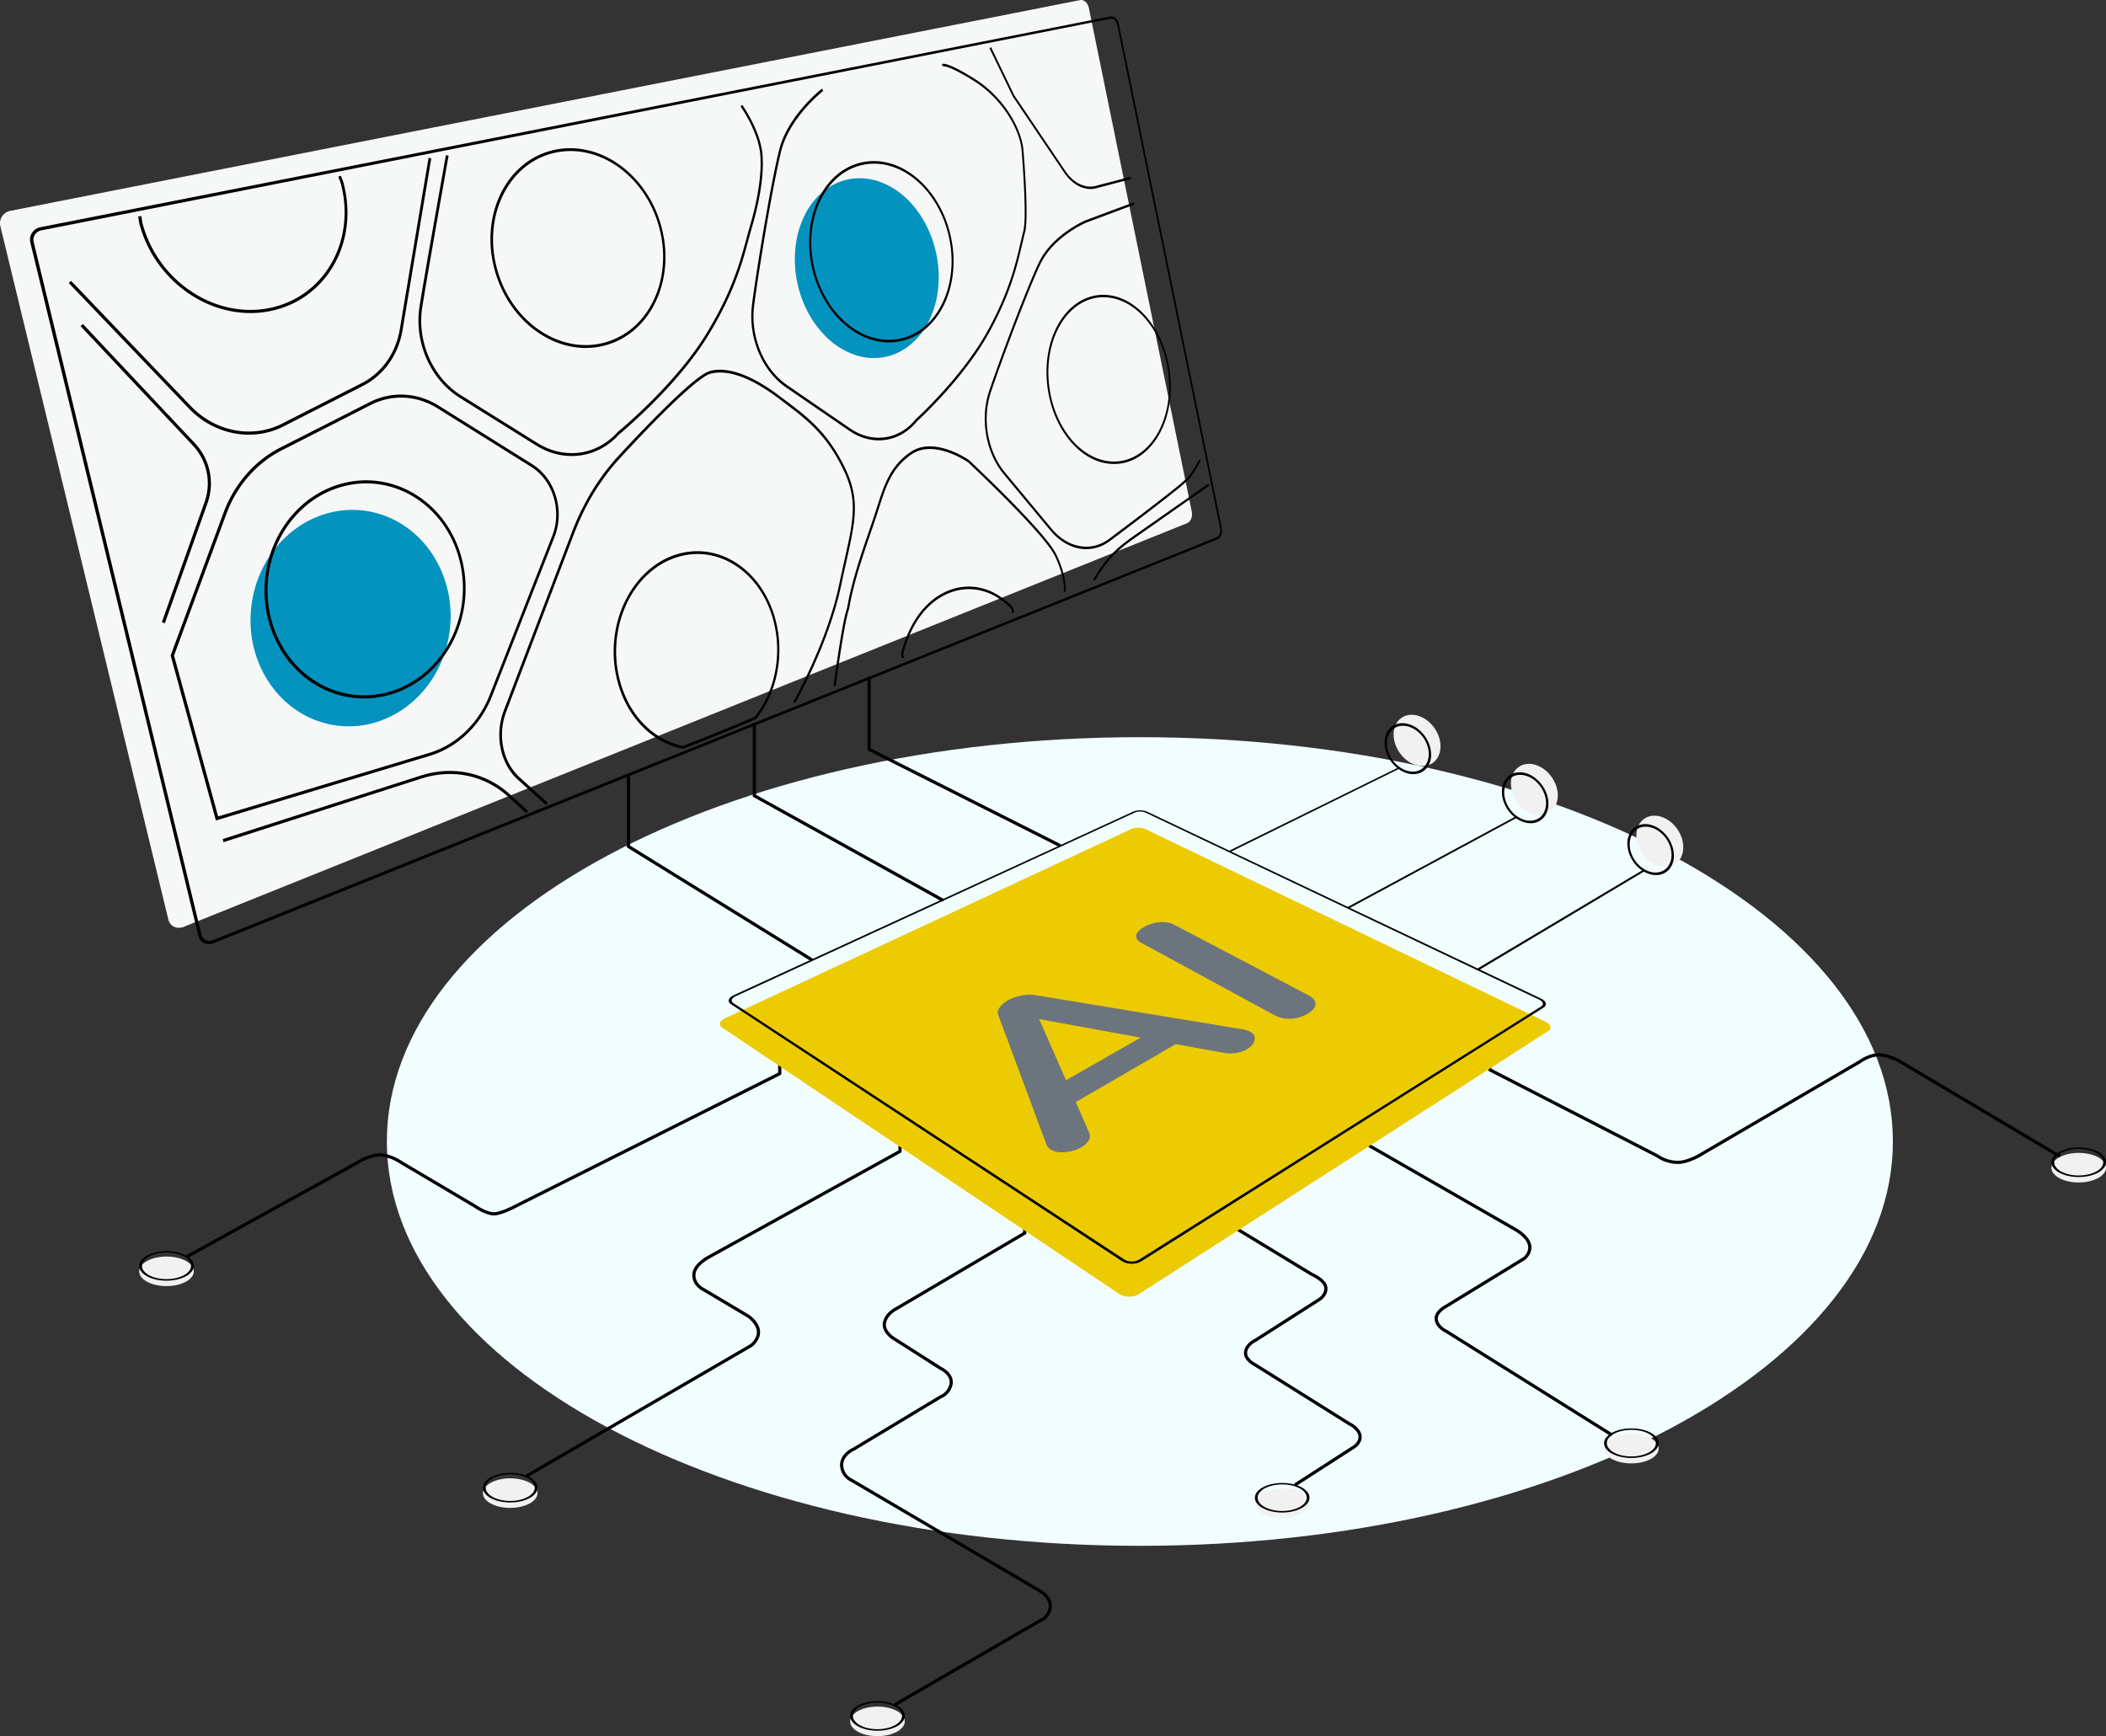 <svg xmlns="http://www.w3.org/2000/svg" width="659.59" height="543.811" viewBox="0 0 659.59 543.811">
  <rect x="0" y="0" width="659.59" height="543.811" fill="#333333" stroke="none"/>
  <g id="Group_2780" data-name="Group 2780" transform="translate(0)">
    <path id="Path_3253" data-name="Path 3253" d="M235.84,0C105.588,0,0,56.7,0,126.646S105.588,253.291,235.84,253.291s235.844-56.7,235.844-126.646S366.093,0,235.84,0Z" transform="translate(121.161 230.907)" fill="#f2fdff"/>
    <path id="Rectangle_1514" data-name="Rectangle 1514" d="M338.872.495l-335,65.995a4.2,4.2,0,0,0-1.538.636,4.015,4.015,0,0,0-1.111,1.126,3.922,3.922,0,0,0-.583,1.46A3.964,3.964,0,0,0,.7,71.348L53.308,288.486a3.479,3.479,0,0,0,.669,1.376,3.228,3.228,0,0,0,1.129.889,3.456,3.456,0,0,0,1.433.328,4.058,4.058,0,0,0,1.579-.3L372.391,164.333a2.008,2.008,0,0,0,.745-.54,2.938,2.938,0,0,0,.521-.863,3.8,3.8,0,0,0,.249-1.07,4.026,4.026,0,0,0-.065-1.159L341.613,2.982a3.92,3.92,0,0,0-.4-1.1,3.226,3.226,0,0,0-.648-.836,2.319,2.319,0,0,0-.81-.49,1.709,1.709,0,0,0-.883-.061Z" transform="translate(-0.581 -0.463)" fill="#f6f7f7"/>
    <path id="Path_3264" data-name="Path 3264" d="M4046.52,529.641l52.986-29.225s3.779-2.548,7.233-2.5,6.856,2.5,6.856,2.5l22.843,13.52s3.694,2.577,6.166,2.434,6.683-2.434,6.683-2.434l82.665-41.479v-6.116l5.169-2.587" transform="translate(-3987.738 -136.163)" fill="none" stroke="#000" stroke-linecap="round" stroke-linejoin="round" stroke-width="1"/>
    <path id="Path_3265" data-name="Path 3265" d="M4033.93,577.192l70.142-40.775s2.546-1.826,2.322-4.528-3.184-4.687-3.184-4.687l-13.831-8.222s-3.312-1.426-3.208-4.768,5.05-5.724,5.05-5.724l59.51-32.914v-6.267l4.613-2.273" transform="translate(-3868.854 -114.941)" fill="none" stroke="#000" stroke-linecap="round" stroke-linejoin="round" stroke-width="1"/>
    <path id="Path_3266" data-name="Path 3266" d="M4042.926,628.907l45.613-26.41a4.987,4.987,0,0,0,2.99-4.007c.4-3.068-2.99-5.05-2.99-5.05l-59.2-34.8a5.414,5.414,0,0,1-3.136-4.83c.1-3.405,3.73-4.9,3.73-4.9l27.221-16.388a5.488,5.488,0,0,0,3.353-4.252c.306-3.085-3.353-4.717-3.353-4.717l-14.695-9.364s-3.448-2.131-2.819-4.99,3.723-4.329,3.723-4.329l40.192-23.665v-6.021l4.237-2.628" transform="translate(-3762.606 -94.97)" fill="none" stroke="#000" stroke-linecap="round" stroke-linejoin="round" stroke-width="1"/>
    <path id="Path_3267" data-name="Path 3267" d="M3964.069,560.27l17.784-11.459s2.548-1.307,2.307-3.691-3.454-3.88-3.454-3.88l-29.389-18.411s-3.3-1.587-3-4.015,3-3.627,3-3.627l19.94-12.73s2.36-1.333,2.205-3.74-4.409-4.229-4.409-4.229l-23.314-14.152v-5.167l-3.49-2.136" transform="translate(-3558.205 -95.323)" fill="none" stroke="#000" stroke-linecap="round" stroke-linejoin="round" stroke-width="1"/>
    <path id="Path_3268" data-name="Path 3268" d="M3988.361,563.894l-51.576-32.286s-2.82-1.222-3.117-3.68,3.117-4.149,3.117-4.149l24.463-14.978s2.387-1.874,1.553-4.555-4.563-4.63-4.563-4.63l-45.385-26.048v-4.852l-3.87-2.1" transform="translate(-3483.842 -114.621)" fill="none" stroke="#000" stroke-linecap="round" stroke-linejoin="round" stroke-width="1"/>
    <path id="Path_3269" data-name="Path 3269" d="M4008.481,495.482,3958.838,466a16.582,16.582,0,0,0-6.485-2.145c-3.115-.139-6.2,2.145-6.2,2.145l-48.944,28.588s-4.705,3.132-8.429,2.944a11.5,11.5,0,0,1-6.091-2.05l-52.417-26.943v-4.806l-3.85-1.949" transform="translate(-3363.662 -133.448)" fill="none" stroke="#000" stroke-linecap="round" stroke-linejoin="round" stroke-width="1"/>
    <g id="Group_2865" data-name="Group 2865" transform="translate(642.503 359.418)">
      <path id="Ellipse_2653" data-name="Ellipse 2653" d="M6.751,3.492A5.911,5.911,0,0,0,4.833,5a2.968,2.968,0,0,0-.689,1.729A2.819,2.819,0,0,0,4.7,8.475,5.481,5.481,0,0,0,6.538,10.03a10.619,10.619,0,0,0,2.819,1.046,15.013,15.013,0,0,0,3.24.36,15.155,15.155,0,0,0,3.253-.331,10.926,10.926,0,0,0,2.859-1.025A5.724,5.724,0,0,0,20.6,8.541,2.9,2.9,0,0,0,21.23,6.8a2.887,2.887,0,0,0-.624-1.736A5.666,5.666,0,0,0,18.744,3.54a10.779,10.779,0,0,0-2.794-1.011A15.435,15.435,0,0,0,9.583,2.5a11.081,11.081,0,0,0-2.832.989Z" transform="translate(-4.142 -0.475)" fill="#f1f1f1"/>
      <g id="Ellipse_2652" data-name="Ellipse 2652" transform="translate(0 0)">
        <path id="Path_3361" data-name="Path 3361" d="M6.751,3.492A5.911,5.911,0,0,0,4.833,5a2.968,2.968,0,0,0-.689,1.729A2.819,2.819,0,0,0,4.7,8.475,5.481,5.481,0,0,0,6.538,10.03a10.619,10.619,0,0,0,2.819,1.046,15.013,15.013,0,0,0,3.24.36,15.155,15.155,0,0,0,3.253-.331,10.926,10.926,0,0,0,2.859-1.025A5.724,5.724,0,0,0,20.6,8.541,2.9,2.9,0,0,0,21.23,6.8a2.887,2.887,0,0,0-.624-1.736A5.666,5.666,0,0,0,18.744,3.54a10.779,10.779,0,0,0-2.794-1.011A15.435,15.435,0,0,0,9.583,2.5a11.081,11.081,0,0,0-2.832.989Z" transform="translate(-4.142 -2.184)" fill="none"/>
        <path id="Path_3362" data-name="Path 3362" d="M18.1,9.749a9.823,9.823,0,0,1-2.571.916,13.671,13.671,0,0,1-2.926.3,13.544,13.544,0,0,1-2.914-.322A9.547,9.547,0,0,1,7.158,9.7a4.925,4.925,0,0,1-1.648-1.4A2.546,2.546,0,0,1,5,6.731a2.672,2.672,0,0,1,.617-1.559A5.294,5.294,0,0,1,7.342,3.817,9.948,9.948,0,0,1,9.89,2.929a13.926,13.926,0,0,1,5.739.024,9.677,9.677,0,0,1,2.514.909,5.074,5.074,0,0,1,1.672,1.369A2.6,2.6,0,0,1,20.373,6.8a2.613,2.613,0,0,1-.567,1.571,5.142,5.142,0,0,1-1.7,1.383m.607.334A5.723,5.723,0,0,0,20.6,8.544,2.9,2.9,0,0,0,21.231,6.8a2.887,2.887,0,0,0-.624-1.736,5.666,5.666,0,0,0-1.862-1.521,10.779,10.779,0,0,0-2.794-1.01,15.436,15.436,0,0,0-6.367-.026,11.081,11.081,0,0,0-2.831.987A5.911,5.911,0,0,0,4.834,5a2.968,2.968,0,0,0-.689,1.731,2.821,2.821,0,0,0,.561,1.75,5.481,5.481,0,0,0,1.833,1.555,10.619,10.619,0,0,0,2.82,1.046,15.013,15.013,0,0,0,3.24.359,15.155,15.155,0,0,0,3.253-.332A10.926,10.926,0,0,0,18.711,10.084Z" transform="translate(-4.143 -2.184)"/>
      </g>
    </g>
    <g id="Group_2866" data-name="Group 2866" transform="translate(502.39 447.416)">
      <path id="Ellipse_2653-2" data-name="Ellipse 2653" d="M6.751,3.492A5.911,5.911,0,0,0,4.833,5a2.968,2.968,0,0,0-.689,1.729A2.819,2.819,0,0,0,4.7,8.475,5.481,5.481,0,0,0,6.538,10.03a10.619,10.619,0,0,0,2.819,1.046,15.013,15.013,0,0,0,3.24.36,15.155,15.155,0,0,0,3.253-.331,10.926,10.926,0,0,0,2.859-1.025A5.724,5.724,0,0,0,20.6,8.541,2.9,2.9,0,0,0,21.23,6.8a2.887,2.887,0,0,0-.624-1.736A5.666,5.666,0,0,0,18.744,3.54a10.779,10.779,0,0,0-2.794-1.011A15.435,15.435,0,0,0,9.583,2.5a11.081,11.081,0,0,0-2.832.989Z" transform="translate(-4.142 -0.475)" fill="#f1f1f1"/>
      <g id="Ellipse_2652-2" data-name="Ellipse 2652" transform="translate(0 0)">
        <path id="Path_3363" data-name="Path 3363" d="M6.751,3.492A5.911,5.911,0,0,0,4.833,5a2.969,2.969,0,0,0-.689,1.729A2.819,2.819,0,0,0,4.7,8.475,5.481,5.481,0,0,0,6.538,10.03a10.619,10.619,0,0,0,2.819,1.046,15.013,15.013,0,0,0,3.24.36,15.155,15.155,0,0,0,3.253-.331,10.926,10.926,0,0,0,2.859-1.025A5.724,5.724,0,0,0,20.6,8.541,2.9,2.9,0,0,0,21.23,6.8a2.887,2.887,0,0,0-.624-1.736A5.666,5.666,0,0,0,18.744,3.54a10.779,10.779,0,0,0-2.794-1.011A15.435,15.435,0,0,0,9.583,2.5a11.081,11.081,0,0,0-2.832.989Z" transform="translate(-4.142 -2.184)" fill="none"/>
        <path id="Path_3364" data-name="Path 3364" d="M18.1,9.749a9.823,9.823,0,0,1-2.571.916,13.671,13.671,0,0,1-2.926.3,13.544,13.544,0,0,1-2.914-.322A9.547,9.547,0,0,1,7.158,9.7a4.925,4.925,0,0,1-1.648-1.4A2.546,2.546,0,0,1,5,6.731a2.672,2.672,0,0,1,.617-1.559A5.294,5.294,0,0,1,7.342,3.817,9.948,9.948,0,0,1,9.89,2.929a13.926,13.926,0,0,1,5.739.024,9.677,9.677,0,0,1,2.514.909,5.074,5.074,0,0,1,1.672,1.369A2.6,2.6,0,0,1,20.373,6.8a2.613,2.613,0,0,1-.567,1.571,5.142,5.142,0,0,1-1.7,1.383m.607.334A5.723,5.723,0,0,0,20.6,8.544,2.9,2.9,0,0,0,21.231,6.8a2.887,2.887,0,0,0-.624-1.736,5.666,5.666,0,0,0-1.862-1.521,10.779,10.779,0,0,0-2.794-1.01,15.436,15.436,0,0,0-6.367-.026,11.081,11.081,0,0,0-2.831.987A5.911,5.911,0,0,0,4.834,5a2.968,2.968,0,0,0-.689,1.731,2.821,2.821,0,0,0,.561,1.75,5.481,5.481,0,0,0,1.833,1.555,10.619,10.619,0,0,0,2.82,1.046,15.013,15.013,0,0,0,3.24.359,15.155,15.155,0,0,0,3.253-.332A10.926,10.926,0,0,0,18.711,10.084Z" transform="translate(-4.143 -2.184)"/>
      </g>
    </g>
    <g id="Group_2867" data-name="Group 2867" transform="translate(393.034 464.503)">
      <path id="Ellipse_2653-3" data-name="Ellipse 2653" d="M6.751,3.492A5.911,5.911,0,0,0,4.833,5a2.968,2.968,0,0,0-.689,1.729A2.819,2.819,0,0,0,4.7,8.475,5.481,5.481,0,0,0,6.538,10.03a10.619,10.619,0,0,0,2.819,1.046,15.013,15.013,0,0,0,3.24.36,15.155,15.155,0,0,0,3.253-.331,10.926,10.926,0,0,0,2.859-1.025A5.724,5.724,0,0,0,20.6,8.541,2.9,2.9,0,0,0,21.23,6.8a2.887,2.887,0,0,0-.624-1.736A5.666,5.666,0,0,0,18.744,3.54a10.779,10.779,0,0,0-2.794-1.011A15.435,15.435,0,0,0,9.583,2.5a11.081,11.081,0,0,0-2.832.989Z" transform="translate(-4.142 -0.475)" fill="#f1f1f1"/>
      <g id="Ellipse_2652-3" data-name="Ellipse 2652" transform="translate(0 0)">
        <path id="Path_3365" data-name="Path 3365" d="M6.751,3.492A5.911,5.911,0,0,0,4.833,5a2.969,2.969,0,0,0-.689,1.729A2.819,2.819,0,0,0,4.7,8.475,5.481,5.481,0,0,0,6.538,10.03a10.619,10.619,0,0,0,2.819,1.046,15.013,15.013,0,0,0,3.24.36,15.155,15.155,0,0,0,3.253-.331,10.926,10.926,0,0,0,2.859-1.025A5.724,5.724,0,0,0,20.6,8.541,2.9,2.9,0,0,0,21.23,6.8a2.887,2.887,0,0,0-.624-1.736A5.666,5.666,0,0,0,18.744,3.54a10.779,10.779,0,0,0-2.794-1.011A15.435,15.435,0,0,0,9.583,2.5a11.081,11.081,0,0,0-2.832.989Z" transform="translate(-4.142 -2.184)" fill="none"/>
        <path id="Path_3366" data-name="Path 3366" d="M18.1,9.749a9.823,9.823,0,0,1-2.571.916,13.671,13.671,0,0,1-2.926.3,13.544,13.544,0,0,1-2.914-.322A9.547,9.547,0,0,1,7.158,9.7a4.925,4.925,0,0,1-1.648-1.4A2.546,2.546,0,0,1,5,6.731a2.672,2.672,0,0,1,.617-1.559A5.294,5.294,0,0,1,7.342,3.817,9.948,9.948,0,0,1,9.89,2.929a13.926,13.926,0,0,1,5.739.024,9.677,9.677,0,0,1,2.514.909,5.074,5.074,0,0,1,1.672,1.369A2.6,2.6,0,0,1,20.373,6.8a2.613,2.613,0,0,1-.567,1.571,5.142,5.142,0,0,1-1.7,1.383m.607.334A5.723,5.723,0,0,0,20.6,8.544,2.9,2.9,0,0,0,21.231,6.8a2.887,2.887,0,0,0-.624-1.736,5.666,5.666,0,0,0-1.862-1.521,10.779,10.779,0,0,0-2.794-1.01,15.436,15.436,0,0,0-6.367-.026,11.081,11.081,0,0,0-2.831.987A5.911,5.911,0,0,0,4.834,5a2.968,2.968,0,0,0-.689,1.731,2.821,2.821,0,0,0,.561,1.75,5.481,5.481,0,0,0,1.833,1.555,10.619,10.619,0,0,0,2.82,1.046,15.013,15.013,0,0,0,3.24.359,15.155,15.155,0,0,0,3.253-.332A10.926,10.926,0,0,0,18.711,10.084Z" transform="translate(-4.143 -2.184)"/>
      </g>
    </g>
    <g id="Group_2868" data-name="Group 2868" transform="translate(266.278 532.851)">
      <path id="Ellipse_2653-4" data-name="Ellipse 2653" d="M6.751,3.492A5.911,5.911,0,0,0,4.833,5a2.968,2.968,0,0,0-.689,1.729A2.819,2.819,0,0,0,4.7,8.475,5.481,5.481,0,0,0,6.538,10.03a10.619,10.619,0,0,0,2.819,1.046,15.013,15.013,0,0,0,3.24.36,15.155,15.155,0,0,0,3.253-.331,10.926,10.926,0,0,0,2.859-1.025A5.724,5.724,0,0,0,20.6,8.541,2.9,2.9,0,0,0,21.23,6.8a2.887,2.887,0,0,0-.624-1.736A5.666,5.666,0,0,0,18.744,3.54a10.779,10.779,0,0,0-2.794-1.011A15.435,15.435,0,0,0,9.583,2.5a11.081,11.081,0,0,0-2.832.989Z" transform="translate(-4.142 -0.475)" fill="#f1f1f1"/>
      <g id="Ellipse_2652-4" data-name="Ellipse 2652" transform="translate(0 0)">
        <path id="Path_3367" data-name="Path 3367" d="M6.751,3.492A5.911,5.911,0,0,0,4.833,5a2.968,2.968,0,0,0-.689,1.729A2.819,2.819,0,0,0,4.7,8.475,5.481,5.481,0,0,0,6.538,10.03a10.619,10.619,0,0,0,2.819,1.046,15.013,15.013,0,0,0,3.24.36,15.155,15.155,0,0,0,3.253-.331,10.926,10.926,0,0,0,2.859-1.025A5.724,5.724,0,0,0,20.6,8.541,2.9,2.9,0,0,0,21.23,6.8a2.887,2.887,0,0,0-.624-1.736A5.666,5.666,0,0,0,18.744,3.54a10.779,10.779,0,0,0-2.794-1.011A15.435,15.435,0,0,0,9.583,2.5a11.081,11.081,0,0,0-2.832.989Z" transform="translate(-4.142 -2.184)" fill="none"/>
        <path id="Path_3368" data-name="Path 3368" d="M18.1,9.749a9.823,9.823,0,0,1-2.571.916,13.671,13.671,0,0,1-2.926.3,13.544,13.544,0,0,1-2.914-.322A9.547,9.547,0,0,1,7.158,9.7a4.925,4.925,0,0,1-1.648-1.4A2.546,2.546,0,0,1,5,6.731a2.672,2.672,0,0,1,.617-1.559A5.294,5.294,0,0,1,7.342,3.817,9.948,9.948,0,0,1,9.89,2.929a13.926,13.926,0,0,1,5.739.024,9.677,9.677,0,0,1,2.514.909,5.074,5.074,0,0,1,1.672,1.369A2.6,2.6,0,0,1,20.373,6.8a2.613,2.613,0,0,1-.567,1.571,5.142,5.142,0,0,1-1.7,1.383m.607.334A5.723,5.723,0,0,0,20.6,8.544,2.9,2.9,0,0,0,21.231,6.8a2.887,2.887,0,0,0-.624-1.736,5.666,5.666,0,0,0-1.862-1.521,10.779,10.779,0,0,0-2.794-1.01,15.436,15.436,0,0,0-6.367-.026,11.081,11.081,0,0,0-2.831.987A5.911,5.911,0,0,0,4.834,5a2.968,2.968,0,0,0-.689,1.731,2.821,2.821,0,0,0,.561,1.75,5.481,5.481,0,0,0,1.833,1.555,10.619,10.619,0,0,0,2.82,1.046,15.013,15.013,0,0,0,3.24.359,15.155,15.155,0,0,0,3.253-.332A10.926,10.926,0,0,0,18.711,10.084Z" transform="translate(-4.143 -2.184)"/>
      </g>
    </g>
    <g id="Group_2869" data-name="Group 2869" transform="translate(151.254 461.354)">
      <path id="Ellipse_2653-5" data-name="Ellipse 2653" d="M6.751,3.492A5.911,5.911,0,0,0,4.833,5a2.968,2.968,0,0,0-.689,1.729A2.819,2.819,0,0,0,4.7,8.475,5.481,5.481,0,0,0,6.538,10.03a10.619,10.619,0,0,0,2.819,1.046,15.013,15.013,0,0,0,3.24.36,15.155,15.155,0,0,0,3.253-.331,10.926,10.926,0,0,0,2.859-1.025A5.724,5.724,0,0,0,20.6,8.541,2.9,2.9,0,0,0,21.23,6.8a2.887,2.887,0,0,0-.624-1.736A5.666,5.666,0,0,0,18.744,3.54a10.779,10.779,0,0,0-2.794-1.011A15.435,15.435,0,0,0,9.583,2.5a11.081,11.081,0,0,0-2.832.989Z" transform="translate(-4.142 -0.475)" fill="#f1f1f1"/>
      <g id="Ellipse_2652-5" data-name="Ellipse 2652" transform="translate(0 0)">
        <path id="Path_3369" data-name="Path 3369" d="M6.751,3.492A5.911,5.911,0,0,0,4.833,5a2.969,2.969,0,0,0-.689,1.729A2.819,2.819,0,0,0,4.7,8.475,5.481,5.481,0,0,0,6.538,10.03a10.619,10.619,0,0,0,2.819,1.046,15.013,15.013,0,0,0,3.24.36,15.155,15.155,0,0,0,3.253-.331,10.926,10.926,0,0,0,2.859-1.025A5.724,5.724,0,0,0,20.6,8.541,2.9,2.9,0,0,0,21.23,6.8a2.887,2.887,0,0,0-.624-1.736A5.666,5.666,0,0,0,18.744,3.54a10.779,10.779,0,0,0-2.794-1.011A15.435,15.435,0,0,0,9.583,2.5a11.081,11.081,0,0,0-2.832.989Z" transform="translate(-4.142 -2.184)" fill="none"/>
        <path id="Path_3370" data-name="Path 3370" d="M18.1,9.749a9.823,9.823,0,0,1-2.571.916,13.671,13.671,0,0,1-2.926.3,13.544,13.544,0,0,1-2.914-.322A9.547,9.547,0,0,1,7.158,9.7a4.925,4.925,0,0,1-1.648-1.4A2.546,2.546,0,0,1,5,6.731,2.672,2.672,0,0,1,5.62,5.172,5.294,5.294,0,0,1,7.342,3.817,9.948,9.948,0,0,1,9.89,2.929a13.926,13.926,0,0,1,5.739.024,9.677,9.677,0,0,1,2.514.909,5.074,5.074,0,0,1,1.672,1.369A2.6,2.6,0,0,1,20.373,6.8a2.613,2.613,0,0,1-.567,1.571,5.142,5.142,0,0,1-1.7,1.383m.607.334A5.723,5.723,0,0,0,20.6,8.544,2.9,2.9,0,0,0,21.231,6.8a2.887,2.887,0,0,0-.624-1.736,5.666,5.666,0,0,0-1.862-1.521,10.779,10.779,0,0,0-2.794-1.01,15.436,15.436,0,0,0-6.367-.026,11.081,11.081,0,0,0-2.831.987A5.911,5.911,0,0,0,4.834,5a2.968,2.968,0,0,0-.689,1.731,2.821,2.821,0,0,0,.561,1.75,5.481,5.481,0,0,0,1.833,1.555,10.619,10.619,0,0,0,2.82,1.046,15.013,15.013,0,0,0,3.24.359,15.155,15.155,0,0,0,3.253-.332A10.926,10.926,0,0,0,18.711,10.084Z" transform="translate(-4.143 -2.184)"/>
      </g>
    </g>
    <g id="Group_2870" data-name="Group 2870" transform="translate(43.606 391.883)">
      <path id="Ellipse_2653-6" data-name="Ellipse 2653" d="M6.751,3.492A5.911,5.911,0,0,0,4.833,5a2.968,2.968,0,0,0-.689,1.729A2.819,2.819,0,0,0,4.7,8.475,5.481,5.481,0,0,0,6.538,10.03a10.619,10.619,0,0,0,2.819,1.046,15.013,15.013,0,0,0,3.24.36,15.155,15.155,0,0,0,3.253-.331,10.926,10.926,0,0,0,2.859-1.025A5.724,5.724,0,0,0,20.6,8.541,2.9,2.9,0,0,0,21.23,6.8a2.887,2.887,0,0,0-.624-1.736A5.666,5.666,0,0,0,18.744,3.54a10.779,10.779,0,0,0-2.794-1.011A15.435,15.435,0,0,0,9.583,2.5a11.081,11.081,0,0,0-2.832.989Z" transform="translate(-4.142 -0.475)" fill="#f1f1f1"/>
      <g id="Ellipse_2652-6" data-name="Ellipse 2652" transform="translate(0 0)">
        <path id="Path_3371" data-name="Path 3371" d="M6.751,3.492A5.911,5.911,0,0,0,4.833,5a2.969,2.969,0,0,0-.689,1.729A2.819,2.819,0,0,0,4.7,8.475,5.481,5.481,0,0,0,6.538,10.03a10.619,10.619,0,0,0,2.819,1.046,15.013,15.013,0,0,0,3.24.36,15.155,15.155,0,0,0,3.253-.331,10.926,10.926,0,0,0,2.859-1.025A5.724,5.724,0,0,0,20.6,8.541,2.9,2.9,0,0,0,21.23,6.8a2.887,2.887,0,0,0-.624-1.736A5.666,5.666,0,0,0,18.744,3.54a10.779,10.779,0,0,0-2.794-1.011A15.435,15.435,0,0,0,9.583,2.5a11.081,11.081,0,0,0-2.832.989Z" transform="translate(-4.142 -2.184)" fill="none"/>
        <path id="Path_3372" data-name="Path 3372" d="M18.1,9.749a9.823,9.823,0,0,1-2.571.916,13.671,13.671,0,0,1-2.926.3,13.544,13.544,0,0,1-2.914-.322A9.547,9.547,0,0,1,7.158,9.7a4.925,4.925,0,0,1-1.648-1.4A2.546,2.546,0,0,1,5,6.731,2.672,2.672,0,0,1,5.62,5.172,5.294,5.294,0,0,1,7.342,3.817,9.948,9.948,0,0,1,9.89,2.929a13.926,13.926,0,0,1,5.739.024,9.677,9.677,0,0,1,2.514.909,5.074,5.074,0,0,1,1.672,1.369A2.6,2.6,0,0,1,20.373,6.8a2.613,2.613,0,0,1-.567,1.571,5.142,5.142,0,0,1-1.7,1.383m.607.334A5.723,5.723,0,0,0,20.6,8.544,2.9,2.9,0,0,0,21.231,6.8a2.887,2.887,0,0,0-.624-1.736,5.666,5.666,0,0,0-1.862-1.521,10.779,10.779,0,0,0-2.794-1.01,15.436,15.436,0,0,0-6.367-.026,11.081,11.081,0,0,0-2.831.987A5.911,5.911,0,0,0,4.834,5a2.968,2.968,0,0,0-.689,1.731,2.821,2.821,0,0,0,.561,1.75,5.481,5.481,0,0,0,1.833,1.555,10.619,10.619,0,0,0,2.82,1.046,15.013,15.013,0,0,0,3.24.359,15.155,15.155,0,0,0,3.253-.332A10.926,10.926,0,0,0,18.711,10.084Z" transform="translate(-4.143 -2.184)"/>
      </g>
    </g>
    <g id="Group_2871" data-name="Group 2871" transform="translate(21.524 14.763)">
      <path id="Path_3355" data-name="Path 3355" d="M13.9,53.318a30.439,30.439,0,0,0,6.646,8.593,23.269,23.269,0,0,0,8.2,4.791,18.381,18.381,0,0,0,8.662.718A17.871,17.871,0,0,0,45.5,63.847a22.182,22.182,0,0,0,6.005-7.287,29.273,29.273,0,0,0,2.99-9.472,34.934,34.934,0,0,0-.124-10.508,35.672,35.672,0,0,0-3.4-10.442,30.927,30.927,0,0,0-6.237-8.465,23.961,23.961,0,0,0-7.875-5.052,18.757,18.757,0,0,0-8.6-1.209,17.667,17.667,0,0,0-8.338,3.122,21.59,21.59,0,0,0-6.421,7.158,28.8,28.8,0,0,0-3.318,9.733,34.832,34.832,0,0,0,.058,11,35.59,35.59,0,0,0,3.65,10.9" transform="translate(217.644 29.739)" fill="#0493bf"/>
      <g id="Path_503" data-name="Path 503" transform="translate(109.53 18.088)">
        <path id="Path_3373" data-name="Path 3373" d="M30.111,19.755s-.4,2.254-1.038,5.81S27.571,34,26.649,39.23c-.925,5.244-1.907,10.85-2.765,15.828-.861,5-1.6,9.368-2.028,12.12a28.348,28.348,0,0,0-.064,8.259,29.285,29.285,0,0,0,2.232,7.843A28.278,28.278,0,0,0,28.284,90.1a25.773,25.773,0,0,0,6,5.22l23.861,14.89a21.365,21.365,0,0,0,6.731,2.772,19.413,19.413,0,0,0,6.835.279,19.11,19.11,0,0,0,6.422-2.1,20.51,20.51,0,0,0,5.528-4.362s1.139-.93,3-2.584,4.43-4.009,7.308-6.876c2.859-2.849,6.015-6.194,9.072-9.837a97.172,97.172,0,0,0,8.435-11.552,114.772,114.772,0,0,0,5.936-10.93,92.848,92.848,0,0,0,3.71-9.045c.961-2.748,1.7-5.261,2.345-7.6s1.206-4.49,1.8-6.534c.305-1.037.7-2.437,1.111-4.083s.832-3.529,1.2-5.54.672-4.142.848-6.284a40.246,40.246,0,0,0,.064-6.332,22.84,22.84,0,0,0-1.219-5.553A38.2,38.2,0,0,0,125.154,9.1c-.748-1.466-1.48-2.7-2.024-3.568s-.9-1.367-.9-1.367" transform="translate(-21.089 -3.914)" fill="none"/>
        <path id="Path_3374" data-name="Path 3374" d="M74.767,113.016q.461-.14.914-.3t.9-.349q.445-.186.883-.394t.866-.438q.781-.419,1.525-.908t1.445-1.042q.7-.554,1.362-1.172t1.274-1.3c.089-.073.434-.359.99-.834s1.319-1.136,2.245-1.961,2.008-1.809,3.205-2.931,2.5-2.375,3.872-3.743Q95.5,96.4,96.7,95.15t2.335-2.48q1.137-1.234,2.216-2.459t2.09-2.432q1.266-1.51,2.432-3t2.224-2.937q1.058-1.451,2.012-2.87t1.8-2.8c2.059-3.367,3.756-6.469,5.175-9.346s2.554-5.511,3.5-7.97,1.7-4.723,2.343-6.843,1.174-4.085,1.674-5.936q.146-.539.288-1.064t.284-1.036q.141-.512.283-1.013t.287-.993c.369-1.254.794-2.792,1.215-4.517s.835-3.63,1.185-5.626.634-4.076.792-6.151a40.211,40.211,0,0,0,.041-6.108q-.05-.654-.154-1.339t-.26-1.4q-.156-.712-.364-1.449t-.468-1.5q-.206-.6-.445-1.222t-.509-1.247q-.27-.629-.57-1.269t-.63-1.285c-.374-.733-.742-1.406-1.086-2.006s-.662-1.126-.935-1.563-.5-.785-.666-1.029-.263-.384-.278-.4L122,4.365s.095.134.253.369.383.577.652,1.008.585.95.924,1.542.7,1.254,1.068,1.971c.335.657.69,1.394,1.038,2.189s.689,1.647,1,2.535a26.843,26.843,0,0,1,.8,2.747,19.111,19.111,0,0,1,.447,2.826,39.318,39.318,0,0,1-.043,6c-.158,2.042-.44,4.094-.786,6.06s-.758,3.851-1.173,5.551-.837,3.223-1.2,4.462q-.146.5-.289,1t-.285,1.018q-.142.515-.285,1.041t-.289,1.068c-.5,1.84-1.027,3.8-1.665,5.9s-1.39,4.361-2.329,6.8-2.075,5.069-3.481,7.915-3.1,5.937-5.143,9.278q-.837,1.367-1.782,2.772t-2,2.847q-1.053,1.442-2.21,2.914T102.8,87.146q-1.009,1.2-2.082,2.419t-2.207,2.447q-1.135,1.23-2.326,2.467t-2.439,2.479c-1.418,1.412-2.765,2.7-3.989,3.848s-2.333,2.147-3.262,2.971-1.684,1.475-2.208,1.92-.819.686-.83.7l-.022.018-.02.022q-.6.66-1.234,1.259t-1.319,1.136q-.681.537-1.4,1.009t-1.477.878q-.414.222-.836.422t-.852.379q-.43.179-.868.336t-.882.292q-.351.107-.706.2t-.714.171q-.359.079-.722.143t-.729.115q-.831.115-1.668.155t-1.678.006q-.841-.034-1.682-.144t-1.681-.294q-.859-.189-1.7-.454t-1.673-.607q-.828-.341-1.637-.757t-1.594-.906L34.5,94.874q-.818-.511-1.6-1.089t-1.519-1.22q-.739-.642-1.434-1.347t-1.342-1.47Q27.978,89,27.4,88.206t-1.1-1.635q-.524-.84-.991-1.721t-.874-1.8q-.407-.919-.749-1.864t-.616-1.909q-.275-.965-.481-1.948t-.344-1.979q-.141-1.019-.207-2.039t-.059-2.036q.008-1.016.09-2.025t.238-2.007c.425-2.718,1.154-7.047,2.008-12.007s1.826-10.514,2.747-15.741c.918-5.211,1.784-10.084,2.423-13.671s1.051-5.886,1.067-5.976l-.828-.27c-.016.09-.43,2.4-1.07,5.982s-1.508,8.469-2.429,13.685C25.3,44.476,24.319,50.051,23.466,55s-1.587,9.3-2.014,12.023q-.162,1.035-.247,2.082t-.094,2.1q-.008,1.054.061,2.112t.215,2.115q.143,1.033.357,2.053t.5,2.021q.285,1,.639,1.981t.777,1.933q.422.953.907,1.868t1.029,1.785q.544.87,1.146,1.7T28,90.371q.672.793,1.393,1.524t1.488,1.4q.766.665,1.576,1.265t1.658,1.128l23.87,14.886q.814.507,1.653.939t1.7.784q.858.353,1.736.628t1.767.469q.87.19,1.743.3t1.744.147q.871.035,1.739-.008t1.728-.162q.379-.053.755-.12t.748-.149q.372-.082.74-.178T74.767,113.016Z" transform="translate(-21.11 -3.872)"/>
      </g>
      <g id="Path_504" data-name="Path 504" transform="translate(31.925 108.829)">
        <path id="Path_3375" data-name="Path 3375" d="M130.385,35.073,101.055,16.732a22.469,22.469,0,0,0-5.091-2.369,21.444,21.444,0,0,0-5.382-.99,21.009,21.009,0,0,0-5.449.42,21.255,21.255,0,0,0-5.273,1.865l-27.91,14.2a34.728,34.728,0,0,0-5.639,3.6A36.08,36.08,0,0,0,41.405,38.1a37.469,37.469,0,0,0-4.034,5.564,38.708,38.708,0,0,0-3.025,6.349L17.85,94.6l13.992,51.034,66.54-20.068a27.666,27.666,0,0,0,6.171-2.726,29.616,29.616,0,0,0,5.382-4.114,31.652,31.652,0,0,0,4.408-5.293,33.372,33.372,0,0,0,3.264-6.276l19.549-49.787a18.87,18.87,0,0,0,1.293-6.322,19.458,19.458,0,0,0-.824-6.237,18.4,18.4,0,0,0-2.745-5.536,16.28,16.28,0,0,0-4.5-4.2" transform="translate(-17.317 -12.865)" fill="none"/>
        <path id="Path_3376" data-name="Path 3376" d="M100.388,125.32a28.6,28.6,0,0,0,5.669-2.928,30.388,30.388,0,0,0,4.923-4.1,32.3,32.3,0,0,0,4.042-5.1,34.022,34.022,0,0,0,3.028-5.94l19.537-49.773a19.167,19.167,0,0,0,.932-3.135,19.618,19.618,0,0,0,.392-3.243,19.938,19.938,0,0,0-.843-6.513,19.39,19.39,0,0,0-1.21-3.048,18.284,18.284,0,0,0-1.669-2.722,17.208,17.208,0,0,0-2.086-2.338,16.283,16.283,0,0,0-2.463-1.893L101.317,16.244q-.987-.619-2.013-1.129a22.614,22.614,0,0,0-2.09-.912,22.071,22.071,0,0,0-4.386-1.157,21.8,21.8,0,0,0-2.237-.233,21.244,21.244,0,0,0-4.457.236,21.563,21.563,0,0,0-2.2.471q-.542.146-1.077.32t-1.064.378q-.528.2-1.046.434t-1.025.489L51.8,29.329q-1.505.765-2.93,1.671T46.1,32.952Q44.76,34,43.511,35.179t-2.4,2.5q-1.154,1.315-2.181,2.731T37,43.336q-.9,1.514-1.662,3.117T33.95,49.746l-16.511,44.6-.06.163.045.164,14,51.056.125.456L32,146.05l66.537-20.1q.232-.07.465-.145t.464-.154q.232-.079.462-.162T100.388,125.32ZM84.175,14.448a20.755,20.755,0,0,1,2.122-.456,20.448,20.448,0,0,1,4.29-.231,20.983,20.983,0,0,1,2.153.223A21.241,21.241,0,0,1,96.963,15.1a21.763,21.763,0,0,1,2.014.877q.988.491,1.94,1.086l29.347,18.335a15.427,15.427,0,0,1,2.336,1.794,16.306,16.306,0,0,1,1.979,2.216,17.325,17.325,0,0,1,1.583,2.581,18.373,18.373,0,0,1,1.148,2.89,18.891,18.891,0,0,1,.8,6.176,18.587,18.587,0,0,1-.372,3.075,18.163,18.163,0,0,1-.885,2.973l-19.569,49.8a32.981,32.981,0,0,1-2.94,5.761,31.309,31.309,0,0,1-3.923,4.943,29.453,29.453,0,0,1-4.777,3.97,27.719,27.719,0,0,1-5.5,2.835q-.221.084-.444.164t-.448.157q-.225.076-.45.149t-.451.14l-66.1,19.905L18.435,94.524,34.856,50.11q.607-1.643,1.35-3.206t1.616-3.035q.873-1.472,1.873-2.853t2.122-2.66q1.121-1.279,2.338-2.432t2.521-2.17q1.3-1.018,2.692-1.9t2.852-1.63l27.9-14.209q.487-.248.986-.471t1.007-.418q.508-.2,1.023-.364T84.175,14.448Z" transform="translate(-17.379 -12.783)"/>
      </g>
      <g id="Path_505" data-name="Path 505" transform="translate(134.849 101.045)">
        <path id="Path_3377" data-name="Path 3377" d="M29.856,146.811l-8.744-7.9a16.511,16.511,0,0,1-3.393-4.323,18.92,18.92,0,0,1-1.926-5.281,20.634,20.634,0,0,1-.355-5.778,20.9,20.9,0,0,1,1.305-5.81L38.107,61.752q1.258-3.3,2.774-6.408t3.264-6q1.747-2.889,3.721-5.553t4.14-5.072s1.487-1.639,3.806-4.112,5.425-5.739,8.71-9.046c3.261-3.282,6.683-6.59,9.646-9.164,2.944-2.557,5.442-4.4,6.9-4.778a12.784,12.784,0,0,1,4.679-.281,21.626,21.626,0,0,1,5.245,1.332,38.057,38.057,0,0,1,5.69,2.776,62.659,62.659,0,0,1,6.016,4.05c2.044,1.543,3.977,2.979,5.816,4.448a61.333,61.333,0,0,1,5.233,4.628A43.957,43.957,0,0,1,118.5,34.2a53.046,53.046,0,0,1,4.381,7.455,29.817,29.817,0,0,1,2.722,8.015,28.383,28.383,0,0,1,.221,7.775,79.954,79.954,0,0,1-1.544,9.036c-.73,3.391-1.634,7.239-2.59,11.79a105.53,105.53,0,0,1-3.845,13.407c-1.524,4.3-3.2,8.322-4.76,11.78-1.567,3.473-3.016,6.373-4.075,8.41s-1.731,3.21-1.731,3.21" transform="translate(-14.952 -10.81)" fill="none"/>
        <path id="Path_3378" data-name="Path 3378" d="M107.6,115.252c.007-.012.18-.316.485-.874s.741-1.369,1.274-2.4,1.161-2.262,1.85-3.675,1.437-2.994,2.213-4.714q.682-1.512,1.323-3.013t1.239-2.98q.6-1.479,1.15-2.937t1.059-2.885q.633-1.786,1.192-3.527t1.042-3.427q.483-1.686.89-3.317t.736-3.2q.213-1.015.424-1.992t.416-1.908q.2-.931.4-1.814t.382-1.711c.356-1.592.693-3.1,1-4.532s.584-2.794.82-4.1.432-2.547.577-3.747.239-2.355.271-3.481q.025-.88,0-1.731t-.1-1.68q-.076-.829-.2-1.641t-.308-1.614q-.189-.843-.439-1.694t-.565-1.72q-.315-.868-.7-1.758t-.831-1.81c-.623-1.272-1.263-2.479-1.927-3.629s-1.355-2.247-2.075-3.3-1.474-2.052-2.263-3.018-1.62-1.9-2.493-2.8c-.79-.816-1.6-1.592-2.434-2.343s-1.686-1.477-2.556-2.188S107.689,22.7,106.782,22s-1.833-1.395-2.772-2.1l-.275-.207-.276-.208-.278-.209-.279-.211q-1.584-1.2-3.117-2.228t-3.012-1.9q-1.479-.864-2.9-1.554t-2.766-1.2a25.146,25.146,0,0,0-2.786-.885,18.955,18.955,0,0,0-2.621-.476,14.569,14.569,0,0,0-2.445-.062A11.774,11.774,0,0,0,81,11.12l-.02.005-.02.005-.02.006-.02.006a9.59,9.59,0,0,0-2.44,1.275,42.108,42.108,0,0,0-3.572,2.745q-2.074,1.745-4.717,4.232t-5.886,5.748c-1.623,1.633-3.21,3.264-4.681,4.795s-2.833,2.971-3.99,4.2-2.118,2.27-2.789,3-1.058,1.153-1.073,1.17q-1.089,1.207-2.131,2.482T47.6,43.408q-.993,1.341-1.931,2.74T43.855,49q-.881,1.457-1.7,2.97t-1.586,3.079Q39.8,56.619,39.1,58.23t-1.329,3.263L16.394,117.475q-.273.715-.494,1.447t-.389,1.48q-.168.747-.283,1.506t-.175,1.527q-.059.75-.066,1.5t.039,1.491q.046.743.143,1.479t.247,1.461q.15.725.349,1.429t.447,1.383q.248.679.543,1.332t.638,1.275q.35.638.745,1.236t.831,1.154q.436.556.914,1.068t.993.977l8.749,7.9.526-.757-8.74-7.9q-.489-.442-.942-.928t-.867-1.014q-.414-.528-.788-1.1t-.706-1.173q-.324-.591-.6-1.21t-.515-1.264q-.235-.644-.424-1.312t-.331-1.356q-.142-.688-.235-1.387t-.136-1.4q-.043-.705-.037-1.415t.062-1.421q.057-.728.166-1.449t.268-1.429q.159-.709.369-1.4t.468-1.374L38.5,61.87q.622-1.63,1.311-3.223t1.441-3.138q.751-1.545,1.565-3.042T44.5,49.534q.868-1.436,1.795-2.82T48.2,44.007q.978-1.322,2.008-2.584t2.1-2.452c.015-.016.4-.439,1.069-1.167s1.625-1.759,2.781-2.994,2.508-2.665,3.979-4.2,3.05-3.158,4.668-4.788q3.154-3.177,5.771-5.644t4.658-4.195a43.46,43.46,0,0,1,3.524-2.737,9.255,9.255,0,0,1,2.363-1.261l.018-.005.018,0,.018,0,.018,0a11.194,11.194,0,0,1,2.164-.341,13.993,13.993,0,0,1,2.351.062,18.369,18.369,0,0,1,2.528.46A24.54,24.54,0,0,1,90.938,13q1.325.5,2.722,1.182t2.853,1.53q1.456.85,2.971,1.868t3.078,2.2l.28.211.278.21.277.208.275.207c.975.733,1.914,1.44,2.824,2.139s1.788,1.386,2.644,2.085,1.685,1.4,2.5,2.138,1.6,1.493,2.385,2.3c.858.885,1.672,1.8,2.45,2.746s1.516,1.933,2.225,2.965,1.386,2.107,2.041,3.239,1.283,2.317,1.9,3.568a30.467,30.467,0,0,1,2.455,6.76,25.52,25.52,0,0,1,.59,6.442,47.183,47.183,0,0,1-.831,7.053c-.466,2.558-1.1,5.373-1.818,8.6q-.186.83-.383,1.714t-.4,1.818q-.206.933-.417,1.912t-.426,2q-.326,1.552-.729,3.165t-.883,3.285q-.479,1.672-1.034,3.395t-1.182,3.5q-.5,1.42-1.053,2.867t-1.144,2.919q-.595,1.472-1.232,2.961t-1.317,2.995c-.772,1.71-1.518,3.286-2.2,4.688s-1.311,2.636-1.841,3.654-.964,1.826-1.268,2.381-.476.857-.483.869Z" transform="translate(-14.987 -10.738)"/>
      </g>
      <g id="Path_506" data-name="Path 506" transform="translate(48.244 226.701)">
        <path id="Path_3379" data-name="Path 3379" d="M95.661,27.762l-5.575-5.106a28.075,28.075,0,0,0-6.024-4.227,27.135,27.135,0,0,0-6.789-2.449,27.63,27.63,0,0,0-7.284-.579,29.516,29.516,0,0,0-7.5,1.393L.465,36.727" transform="translate(-0.353 -14.878)" fill="none"/>
        <path id="Path_3380" data-name="Path 3380" d="M95.188,28.059l.539-.757-5.573-5.106q-.7-.638-1.427-1.226t-1.5-1.126q-.765-.537-1.561-1.021t-1.62-.913q-.814-.423-1.653-.791t-1.7-.679q-.862-.312-1.744-.565t-1.782-.449q-.9-.195-1.814-.329t-1.839-.209q-.925-.074-1.859-.087t-1.872.036q-.951.049-1.9.162t-1.906.289q-.953.176-1.9.415t-1.889.541L.149,36.147l.215.992L62.386,17.179q.914-.294,1.838-.528t1.849-.406q.926-.172,1.855-.283t1.853-.159q.912-.048,1.822-.036t1.809.083q.9.071,1.79.2t1.765.319q.875.189,1.734.435t1.7.549q.839.3,1.656.66t1.609.769q.8.416,1.578.887t1.52.993q.744.522,1.457,1.1t1.39,1.193Z" transform="translate(-0.149 -14.796)"/>
      </g>
      <g id="Path_507" data-name="Path 507" transform="translate(0 34.619)">
        <path id="Path_3381" data-name="Path 3381" d="M133.777.324l-9.018,53.824a25.129,25.129,0,0,1-1.516,5.369,23.758,23.758,0,0,1-2.6,4.754,22.594,22.594,0,0,1-3.578,3.968,21.832,21.832,0,0,1-4.449,3.01l-24.9,12.682a23.294,23.294,0,0,1-7.4,2.32,24.1,24.1,0,0,1-7.716-.195,25.416,25.416,0,0,1-7.45-2.654,26.786,26.786,0,0,1-6.578-5.041L21.023,39.118" transform="translate(-20.652 -0.194)" fill="none"/>
        <path id="Path_3382" data-name="Path 3382" d="M83.221,86.122q.595-.161,1.18-.352t1.159-.413q.574-.221,1.137-.472t1.112-.531L112.7,71.663a21.965,21.965,0,0,0,2.342-1.385,22.579,22.579,0,0,0,2.161-1.664,23.044,23.044,0,0,0,3.672-4.063,23.694,23.694,0,0,0,1.464-2.352,24.772,24.772,0,0,0,1.2-2.526,25.485,25.485,0,0,0,.914-2.665,25.773,25.773,0,0,0,.62-2.769L134.076.431l-.838-.259L124.21,54.018a24.805,24.805,0,0,1-.6,2.667,24.53,24.53,0,0,1-.881,2.566,23.843,23.843,0,0,1-1.153,2.432,22.805,22.805,0,0,1-1.411,2.264,22.18,22.18,0,0,1-3.539,3.911,21.741,21.741,0,0,1-2.082,1.6,21.14,21.14,0,0,1-2.256,1.332L87.382,83.464q-.53.27-1.072.511t-1.095.454q-.553.213-1.116.4t-1.137.338q-.349.094-.7.177t-.708.155q-.356.072-.715.133t-.721.111q-.935.128-1.878.181t-1.892.028q-.949-.024-1.9-.125t-1.9-.278q-.949-.178-1.884-.43t-1.85-.579q-.916-.326-1.81-.726t-1.763-.871q-.889-.483-1.739-1.035t-1.659-1.172q-.809-.62-1.573-1.305t-1.48-1.434L21.27,38.752l-.738.688L58.1,78.689q.744.778,1.539,1.49t1.636,1.356q.84.643,1.725,1.217t1.808,1.074q.9.489,1.832.9t1.881.753q.951.338,1.923.6t1.957.445q.986.184,1.974.287t1.973.128q.985.024,1.965-.031t1.95-.189q.376-.052.749-.116t.742-.139q.37-.075.736-.162T83.221,86.122Z" transform="translate(-20.532 -0.172)"/>
      </g>
      <g id="Path_508" data-name="Path 508" transform="translate(3.703 86.717)">
        <path id="Path_3383" data-name="Path 3383" d="M12.757,7.212,47.891,44.583a17.891,17.891,0,0,1,3.815,18.2L38.316,100.438" transform="translate(-12.385 -6.869)" fill="none"/>
        <path id="Path_3384" data-name="Path 3384" d="M38.589,100.545,51.965,62.9A18.33,18.33,0,0,0,52.973,55.5a18.481,18.481,0,0,0-2.033-7.228,18.29,18.29,0,0,0-2.9-4.091L12.929,6.81l-.743.687L47.341,44.872A17.288,17.288,0,0,1,51.025,50.9,17.437,17.437,0,0,1,52,57.922a17.253,17.253,0,0,1-.957,4.628l-13.4,37.664Z" transform="translate(-12.185 -6.81)"/>
      </g>
      <g id="Path_511" data-name="Path 511" transform="translate(132.078 31.66)">
        <path id="Path_3385" data-name="Path 3385" d="M9.122,43.292A36.029,36.029,0,0,0,14.378,54.8a32.477,32.477,0,0,0,8.279,8.287A27.215,27.215,0,0,0,32.725,67.4a23.318,23.318,0,0,0,10.67-.342,23.039,23.039,0,0,0,9.258-5.006,26.425,26.425,0,0,0,6.3-8.449,31.457,31.457,0,0,0,2.9-10.725,35.49,35.49,0,0,0-.98-11.932,36.122,36.122,0,0,0-4.854-11.037,32.916,32.916,0,0,0-7.745-8.255,27.818,27.818,0,0,0-9.7-4.7A23.635,23.635,0,0,0,27.894,6.67,22.861,22.861,0,0,0,18.234,11.2a25.963,25.963,0,0,0-6.835,8.41,31.129,31.129,0,0,0-3.27,11.122,35.44,35.44,0,0,0,.989,12.559" transform="translate(-7.538 -5.74)" fill="none"/>
        <path id="Path_3386" data-name="Path 3386" d="M43.48,67.411a23.384,23.384,0,0,0,2.56-.856,23.044,23.044,0,0,0,2.422-1.136,23.323,23.323,0,0,0,2.279-1.411,24.228,24.228,0,0,0,2.128-1.679,25.224,25.224,0,0,0,1.887-1.852,25.975,25.975,0,0,0,1.7-2.051q.8-1.073,1.5-2.242t1.3-2.425q.6-1.257,1.086-2.57t.852-2.675q.367-1.362.618-2.772t.382-2.86q.136-1.5.142-3.014t-.119-3.027q-.125-1.515-.379-3.032T61.2,30.782q-.384-1.512-.885-2.971T59.2,24.95q-.616-1.4-1.347-2.744t-1.574-2.618q-.815-1.233-1.715-2.375t-1.884-2.192q-.984-1.05-2.048-2t-2.207-1.8q-1.143-.852-2.332-1.578T43.67,8.311q-1.233-.6-2.5-1.067a26.424,26.424,0,0,0-2.578-.8A25.213,25.213,0,0,0,35.877,5.9a24.059,24.059,0,0,0-2.715-.23,23.576,23.576,0,0,0-8.039,1.18,22.962,22.962,0,0,0-4.911,2.3,23.88,23.88,0,0,0-2.259,1.593,24.8,24.8,0,0,0-2.023,1.8,25.507,25.507,0,0,0-1.835,2.026,26.737,26.737,0,0,0-1.64,2.247,28.5,28.5,0,0,0-1.437,2.462q-.667,1.284-1.209,2.636t-.959,2.767q-.417,1.415-.705,2.887t-.447,3q-.164,1.577-.183,3.169t.107,3.19q.126,1.6.4,3.2T8.7,43.309q.413,1.592.957,3.124t1.212,3q.669,1.464,1.462,2.856t1.7,2.7q.88,1.267,1.851,2.43t2.024,2.217q1.053,1.053,2.187,2T22.439,63.4q1.206.825,2.455,1.512a28.07,28.07,0,0,0,2.528,1.233,26.709,26.709,0,0,0,2.591.951,25.842,25.842,0,0,0,2.643.668,24.713,24.713,0,0,0,2.752.384,23.667,23.667,0,0,0,2.728.067,23.316,23.316,0,0,0,5.345-.805ZM27.981,7.029a22.847,22.847,0,0,1,5.252-.468,23.362,23.362,0,0,1,2.638.221A24.477,24.477,0,0,1,38.5,7.3a25.658,25.658,0,0,1,2.506.778q1.234.453,2.433,1.035T45.8,10.4q1.155.7,2.267,1.533t2.146,1.753q1.034.924,1.991,1.945t1.832,2.13q.875,1.11,1.668,2.308.82,1.239,1.53,2.544t1.31,2.667q.6,1.362,1.087,2.782t.86,2.889q.373,1.47.62,2.944t.368,2.947q.121,1.473.116,2.942t-.138,2.93q-.128,1.411-.372,2.78t-.6,2.694q-.358,1.325-.829,2.6t-1.056,2.5q-.585,1.223-1.267,2.357t-1.46,2.178a25.225,25.225,0,0,1-1.649,1.992,24.491,24.491,0,0,1-1.834,1.8,23.52,23.52,0,0,1-2.069,1.63A22.645,22.645,0,0,1,48.1,64.61a22.379,22.379,0,0,1-2.355,1.1,22.725,22.725,0,0,1-7.681,1.607,22.992,22.992,0,0,1-2.649-.067,24,24,0,0,1-2.672-.375,25.109,25.109,0,0,1-2.567-.65,25.953,25.953,0,0,1-2.516-.926,27.279,27.279,0,0,1-2.454-1.2q-1.211-.668-2.383-1.47T20.55,60.913q-1.1-.915-2.123-1.939T16.463,56.82q-.941-1.13-1.8-2.36-.885-1.274-1.654-2.625T11.6,49.062q-.649-1.422-1.176-2.909T9.49,43.121q-.4-1.545-.663-3.1t-.384-3.1q-.122-1.551-.1-3.1t.177-3.076q.153-1.478.433-2.908t.684-2.8q.4-1.373.931-2.687t1.173-2.56q.646-1.246,1.394-2.391a25.982,25.982,0,0,1,1.591-2.183A24.784,24.784,0,0,1,16.5,13.247,24.1,24.1,0,0,1,18.464,11.5a23.193,23.193,0,0,1,2.192-1.549,22.306,22.306,0,0,1,4.768-2.238A22.728,22.728,0,0,1,27.981,7.029Z" transform="translate(-7.512 -5.663)"/>
      </g>
      <g id="Path_532" data-name="Path 532" transform="translate(21.754 40.308)">
        <path id="Path_3387" data-name="Path 3387" d="M71.8.187c.062.182.126.368.2.549s.144.361.215.541.142.361.207.545.125.37.175.561a35.4,35.4,0,0,1,.993,13.085,32.115,32.115,0,0,1-3.674,11.713,29.576,29.576,0,0,1-7.749,9.183,29.043,29.043,0,0,1-11.29,5.382A31.158,31.158,0,0,1,37.929,42a34.8,34.8,0,0,1-12.167-4.857,37.615,37.615,0,0,1-9.938-9.234A37.818,37.818,0,0,1,9.613,15.167c-.055-.2-.1-.4-.134-.6s-.065-.4-.092-.6-.053-.4-.085-.6-.062-.4-.1-.6" transform="translate(-8.711 -0.069)" fill="none"/>
        <path id="Path_3388" data-name="Path 3388" d="M50.967,42.207a30.543,30.543,0,0,0,3.115-.909,29.462,29.462,0,0,0,2.952-1.219,29.036,29.036,0,0,0,2.781-1.521,29.27,29.27,0,0,0,2.6-1.817,29.479,29.479,0,0,0,4.394-4.236,30.013,30.013,0,0,0,1.85-2.439q.865-1.27,1.613-2.642t1.352-2.8q.606-1.431,1.072-2.92t.79-3.028q.324-1.539.506-3.128.188-1.643.219-3.3t-.1-3.317q-.126-1.662-.409-3.326t-.721-3.327c-.032-.12-.067-.238-.1-.354s-.077-.23-.118-.343-.084-.224-.127-.333-.087-.218-.13-.326L72.421.7q-.043-.109-.085-.217t-.08-.216q-.039-.108-.075-.217l-.844.237q.04.121.083.24t.088.236q.045.117.09.231l.091.227q.063.157.124.31t.116.306c.037.1.073.2.106.306s.064.205.091.309q.427,1.616.7,3.234t.4,3.234q.123,1.616.092,3.225T73.1,15.352q-.177,1.544-.493,3.041t-.769,2.944q-.453,1.447-1.043,2.838T69.482,26.9q-.726,1.333-1.569,2.567a29.152,29.152,0,0,1-1.8,2.369,28.634,28.634,0,0,1-4.273,4.113,28.421,28.421,0,0,1-2.53,1.763,28.2,28.2,0,0,1-2.7,1.476,28.621,28.621,0,0,1-2.869,1.182,29.678,29.678,0,0,1-3.028.881,30.182,30.182,0,0,1-6.309.793,30.785,30.785,0,0,1-3.214-.105,31.948,31.948,0,0,1-3.238-.444q-1.569-.3-3.107-.746T31.8,39.7q-1.5-.6-2.964-1.349T25.963,36.7q-1.413-.9-2.736-1.919t-2.551-2.161q-1.228-1.141-2.355-2.4t-2.148-2.622q-1.057-1.415-1.971-2.913t-1.682-3.072q-.767-1.575-1.385-3.219t-1.08-3.353c-.03-.11-.056-.22-.079-.331s-.044-.222-.062-.333-.036-.224-.052-.338-.031-.229-.047-.345q-.017-.125-.034-.253t-.037-.256q-.019-.129-.042-.259t-.049-.262l-.983.126q.024.119.044.237t.038.238q.018.12.034.241t.033.246c.016.12.032.241.05.363s.036.245.057.369.044.249.071.374.057.252.091.379Q9.564,17,10.2,18.7t1.427,3.316q.791,1.621,1.734,3.165t2.032,3q1.051,1.406,2.214,2.7t2.427,2.467q1.264,1.173,2.629,2.224t2.819,1.974q1.454.923,2.961,1.694T31.5,40.627q1.546.616,3.133,1.077t3.2.765a32.894,32.894,0,0,0,3.335.455,31.688,31.688,0,0,0,3.309.106,31.061,31.061,0,0,0,6.494-.822Z" transform="translate(-8.669 -0.049)"/>
      </g>
      <g id="Path_3343" data-name="Path 3343" transform="translate(170.667 157.886)">
        <path id="Path_3389" data-name="Path 3389" d="M7.857,49.047a33.244,33.244,0,0,0,3.093,7.808,28.883,28.883,0,0,0,4.622,6.228,25.442,25.442,0,0,0,5.792,4.435,23.1,23.1,0,0,0,6.6,2.455c-.117.091,1.282-.443,3.442-1.3s5.041-2.013,7.935-3.189c2.874-1.17,5.746-2.352,7.894-3.258a34.559,34.559,0,0,0,3.573-1.608A30.55,30.55,0,0,0,54.72,54.2a34.867,34.867,0,0,0,2.408-7.433,36.608,36.608,0,0,0-.363-16.3,32.56,32.56,0,0,0-4.656-10.45A26.918,26.918,0,0,0,44.733,12.7a22.538,22.538,0,0,0-9.2-3.528,21.484,21.484,0,0,0-10.107,1.008,24.664,24.664,0,0,0-9.115,5.7A30.575,30.575,0,0,0,9.889,25.11,35.558,35.558,0,0,0,6.855,36.615a36.338,36.338,0,0,0,1,12.432" transform="translate(-6.312 -8.524)" fill="none"/>
        <path id="Path_3390" data-name="Path 3390" d="M41.768,64.877l1.886-.776,1.707-.708c.537-.224,1.041-.434,1.509-.631s.9-.379,1.29-.546l.614-.263.539-.234.462-.2.384-.173.174-.08.152-.071.13-.063.108-.054.095-.05c.031-.017.062-.035.091-.055a.675.675,0,0,0,.083-.065.49.49,0,0,0,.07-.08,29.8,29.8,0,0,0,2.158-3.095,32.233,32.233,0,0,0,1.8-3.4,34.436,34.436,0,0,0,1.416-3.659A36.241,36.241,0,0,0,57.45,46.8a36.958,36.958,0,0,0,.606-4.133,37.34,37.34,0,0,0-.186-8.317,36.546,36.546,0,0,0-.789-4.08q-.371-1.466-.853-2.864t-1.073-2.726q-.591-1.328-1.29-2.581t-1.5-2.427q-.778-1.134-1.636-2.168t-1.8-1.964q-.937-.931-1.949-1.754a25.6,25.6,0,0,0-2.1-1.537,24.451,24.451,0,0,0-2.216-1.3,23.072,23.072,0,0,0-2.3-1.032,22.246,22.246,0,0,0-2.375-.764,21.973,21.973,0,0,0-2.445-.49,21.454,21.454,0,0,0-5.14-.112,21.829,21.829,0,0,0-2.565.409,22.91,22.91,0,0,0-2.549.721A23.748,23.748,0,0,0,22.806,10.7a24.279,24.279,0,0,0-2.377,1.306A25.388,25.388,0,0,0,18.172,13.6a27.086,27.086,0,0,0-2.128,1.865q-1,.968-1.9,2.04t-1.725,2.246q-.817,1.174-1.539,2.444T9.53,24.824Q8.906,26.187,8.4,27.6t-.893,2.88q-.387,1.464-.652,2.969T6.449,36.5q-.147,1.6-.156,3.188t.118,3.174q.127,1.581.391,3.147t.663,3.106a34.823,34.823,0,0,0,1.318,4.055,32.77,32.77,0,0,0,1.766,3.761,30.511,30.511,0,0,0,2.182,3.414A28.21,28.21,0,0,0,15.3,63.357a26.54,26.54,0,0,0,2.8,2.479,25.119,25.119,0,0,0,3.047,2,23.922,23.922,0,0,0,3.246,1.5,23.019,23.019,0,0,0,3.4.984.322.322,0,0,0,.05.019.327.327,0,0,0,.054.011.353.353,0,0,0,.059,0,.407.407,0,0,0,.064-.009l.02,0,.022-.006.024-.007.028-.008.051-.016.061-.02.071-.025.082-.029.181-.066.218-.081.254-.1.289-.111.644-.249.764-.3.873-.344.969-.385c.674-.268,1.4-.557,2.147-.859s1.529-.616,2.32-.936,1.591-.645,2.387-.969S41,65.191,41.768,64.877Zm8.791-4.665c-.091.054-.317.164-.7.336s-.921.408-1.638.715-1.617.686-2.719,1.144-2.413,1-3.95,1.629-3.1,1.265-4.6,1.868-2.924,1.177-4.185,1.679-2.36.935-3.193,1.258-1.4.537-1.609.6a22.385,22.385,0,0,1-3.309-.957A23.255,23.255,0,0,1,21.5,67.023a24.416,24.416,0,0,1-2.966-1.95,25.794,25.794,0,0,1-2.726-2.414,27.406,27.406,0,0,1-2.489-2.926A29.639,29.639,0,0,1,11.2,56.418,31.842,31.842,0,0,1,9.49,52.766,33.835,33.835,0,0,1,8.211,48.83q-.388-1.5-.644-3.015t-.38-3.054q-.124-1.535-.115-3.081t.151-3.094q.137-1.5.394-2.957t.632-2.883q.375-1.42.866-2.8t1.1-2.7q.6-1.323,1.305-2.558t1.493-2.374q.792-1.139,1.674-2.182t1.847-1.982A26.311,26.311,0,0,1,18.6,14.342,24.667,24.667,0,0,1,20.789,12.8a23.594,23.594,0,0,1,2.308-1.27,23.082,23.082,0,0,1,2.415-.994,22.265,22.265,0,0,1,2.476-.7,21.209,21.209,0,0,1,2.491-.4,20.835,20.835,0,0,1,4.993.1,21.338,21.338,0,0,1,2.376.475,21.606,21.606,0,0,1,2.309.74,22.409,22.409,0,0,1,2.235,1,23.749,23.749,0,0,1,2.154,1.258A24.868,24.868,0,0,1,46.586,14.5q.984.8,1.9,1.7t1.746,1.908q.834,1,1.591,2.106.783,1.14,1.462,2.359t1.254,2.508q.574,1.29,1.043,2.65t.83,2.785a35.51,35.51,0,0,1,.767,3.967,36.277,36.277,0,0,1,.18,8.086,35.9,35.9,0,0,1-.59,4.018,35.214,35.214,0,0,1-.99,3.76A33.437,33.437,0,0,1,54.4,53.907a31.281,31.281,0,0,1-1.745,3.3A28.91,28.91,0,0,1,50.558,60.212Z" transform="translate(-6.293 -8.448)"/>
      </g>
      <g id="Path_3344" data-name="Path 3344" transform="translate(213.763 5.223)">
        <path id="Path_3391" data-name="Path 3391" d="M41.439,12.539s-.653.5-1.675,1.43a49.287,49.287,0,0,0-3.907,3.97,42.159,42.159,0,0,0-4.452,6.036,28.21,28.21,0,0,0-3.247,7.59c-.683,2.73-1.475,6.479-2.3,10.728s-1.678,9.026-2.487,13.766S21.8,65.542,21.154,69.7s-1.164,7.775-1.481,10.262a28.31,28.31,0,0,0,.053,7.46,28.979,28.979,0,0,0,1.921,7.091,26.656,26.656,0,0,0,3.567,6.173,22.421,22.421,0,0,0,4.975,4.732l19.745,13.55a17.046,17.046,0,0,0,5.566,2.538,14.4,14.4,0,0,0,10.89-1.594,16.817,16.817,0,0,0,4.507-3.936s.929-.84,2.449-2.336,3.61-3.625,5.955-6.221c2.331-2.581,4.9-5.614,7.39-8.919A86.752,86.752,0,0,0,93.544,88a106.383,106.383,0,0,0,4.8-9.949c1.253-3,2.208-5.733,2.977-8.245s1.35-4.8,1.86-6.932.947-4.1,1.424-5.968a22.948,22.948,0,0,0,.409-4.521c.043-1.977,0-4.336-.085-6.81s-.23-5.06-.385-7.5-.328-4.721-.483-6.59a20.342,20.342,0,0,0-1.354-5.536,31.874,31.874,0,0,0-3.09-5.947,36.583,36.583,0,0,0-4.633-5.716,33.907,33.907,0,0,0-6.012-4.834c-2.221-1.393-3.958-2.378-5.316-3.071a21.374,21.374,0,0,0-3.031-1.321,4.225,4.225,0,0,0-1.35-.266c-.241.008-.308.071-.308.071" transform="translate(-19.097 -4.407)" fill="none"/>
        <path id="Path_3392" data-name="Path 3392" d="M63.635,121.55q.378-.125.749-.271t.736-.312q.365-.166.723-.353t.708-.394q.639-.377,1.246-.817t1.179-.94q.572-.5,1.109-1.058t1.036-1.173c.072-.066.354-.324.807-.753s1.075-1.026,1.829-1.772,1.636-1.635,2.612-2.651,2.038-2.15,3.155-3.388q1.019-1.129,1.995-2.258t1.9-2.248q.927-1.119,1.8-2.231t1.7-2.207q1.031-1.37,1.979-2.72t1.809-2.668q.86-1.319,1.634-2.609t1.456-2.543c1.668-3.064,3.04-5.889,4.185-8.509s2.057-5.022,2.815-7.264,1.357-4.307,1.867-6.241.928-3.727,1.323-5.417q.115-.492.227-.971t.224-.946q.112-.467.224-.925T104.9,57a11.708,11.708,0,0,0,.267-1.685q.1-1.042.145-2.479t.022-3.262q-.019-1.825-.1-4.034c-.053-1.46-.122-2.928-.2-4.345s-.161-2.782-.244-4.037-.166-2.4-.24-3.373-.139-1.778-.186-2.352q-.055-.659-.169-1.345t-.288-1.4q-.174-.711-.406-1.446t-.523-1.49q-.292-.757-.634-1.516t-.735-1.515q-.392-.757-.833-1.509t-.929-1.5q-.508-.776-1.057-1.528t-1.136-1.477q-.587-.725-1.211-1.421t-1.283-1.359q-.7-.708-1.436-1.369T92.227,11.29q-.761-.613-1.548-1.174t-1.6-1.07q-1.387-.871-2.611-1.585T84.19,6.19q-1.056-.556-1.938-.949a16.247,16.247,0,0,0-1.583-.621c-.225-.073-.425-.129-.6-.171a4.491,4.491,0,0,0-.463-.087,2.456,2.456,0,0,0-.343-.022,1.291,1.291,0,0,0-.24.023.779.779,0,0,0-.092.024.556.556,0,0,0-.07.029.4.4,0,0,0-.052.03.3.3,0,0,0-.036.029l.416.654-.012.011-.009.007-.006,0h0l.009,0,.016,0,.022-.005a.87.87,0,0,1,.171-.014,2.2,2.2,0,0,1,.327.028,4.746,4.746,0,0,1,.518.112c.208.056.454.133.743.237q.687.249,1.532.641t1.838.924q.993.531,2.134,1.2t2.419,1.47q.793.5,1.564,1.047t1.516,1.149q.745.6,1.463,1.246t1.406,1.339q.644.648,1.254,1.328t1.184,1.387q.573.707,1.11,1.442t1.032,1.492q.474.724.9,1.455t.809,1.464q.38.733.713,1.468t.614,1.467q.278.721.5,1.42t.387,1.375q.166.675.274,1.325t.16,1.272c.2,2.387.386,4.95.542,7.5s.282,5.1.356,7.45.1,4.512.047,6.293a20.863,20.863,0,0,1-.386,4.025q-.116.453-.229.913t-.225.93q-.112.47-.225.95t-.228.975c-.392,1.679-.809,3.463-1.316,5.381s-1.1,3.978-1.856,6.2-1.664,4.621-2.8,7.213-2.5,5.406-4.159,8.447q-.678,1.243-1.445,2.52T90.238,92.8q-.855,1.31-1.8,2.646t-1.966,2.7q-.821,1.091-1.694,2.195t-1.8,2.219q-.924,1.115-1.895,2.236T79.1,107.036c-1.155,1.279-2.253,2.448-3.252,3.484s-1.9,1.943-2.66,2.689-1.374,1.334-1.8,1.736-.668.621-.677.629l-.018.016-.016.02q-.483.6-1,1.138T68.6,117.774q-.555.484-1.143.91t-1.207.791q-.338.2-.684.379t-.7.34q-.352.16-.711.3t-.723.261q-.288.1-.579.178t-.586.152q-.295.07-.593.127t-.6.1q-.682.1-1.371.133t-1.381,0q-.692-.035-1.386-.137t-1.386-.273q-.709-.175-1.407-.418t-1.383-.556q-.685-.313-1.354-.693t-1.32-.827L30.357,104.988q-.676-.464-1.321-.989t-1.257-1.107q-.612-.582-1.189-1.221t-1.116-1.331q-.527-.677-1.01-1.4t-.923-1.479q-.439-.76-.831-1.557t-.737-1.628q-.344-.831-.635-1.685T20.81,90.87q-.236-.872-.418-1.76t-.306-1.788q-.128-.92-.2-1.842t-.074-1.839q-.007-.918.048-1.83T20.034,80c.325-2.551.85-6.192,1.5-10.384s1.412-8.907,2.222-13.647,1.658-9.462,2.475-13.69,1.6-7.925,2.271-10.615q.23-.917.547-1.847t.718-1.867q.4-.937.886-1.879t1.05-1.884q.454-.756.959-1.512t1.058-1.505q.553-.75,1.152-1.493T36.112,18.2c.73-.832,1.441-1.584,2.1-2.242s1.254-1.223,1.764-1.686.927-.82,1.22-1.065.46-.375.467-.38l-.411-.711c-.007.005-.176.137-.473.384s-.721.611-1.237,1.078-1.124,1.04-1.788,1.706-1.385,1.427-2.125,2.269q-.653.744-1.263,1.5T33.19,20.567q-.563.763-1.077,1.53t-.977,1.538q-.581.967-1.079,1.934T29.145,27.5q-.413.965-.74,1.923t-.565,1.906c-.678,2.7-1.463,6.42-2.281,10.647s-1.675,8.99-2.486,13.728S21.489,65.2,20.841,69.391s-1.178,7.853-1.5,10.411q-.119.935-.175,1.88t-.05,1.9q.007.952.076,1.908t.2,1.911q.13.933.318,1.855t.433,1.826q.245.9.547,1.79t.659,1.747q.357.862.765,1.689t.863,1.614q.455.787.957,1.534t1.048,1.448q.559.718,1.158,1.38t1.234,1.266q.635.6,1.3,1.147t1.37,1.024L49.8,119.265q.675.463,1.37.857t1.4.717q.71.323,1.434.576t1.459.433q.717.176,1.437.282t1.437.141q.717.035,1.431,0t1.421-.139q.312-.046.621-.106t.614-.132q.305-.073.607-.159T63.635,121.55Z" transform="translate(-19.112 -4.34)"/>
      </g>
      <g id="Path_3345" data-name="Path 3345" transform="translate(231.885 35.694)">
        <path id="Path_3393" data-name="Path 3393" d="M7.949,39.421A34.833,34.833,0,0,0,12.4,49.844a28.83,28.83,0,0,0,6.9,7.518,21.724,21.724,0,0,0,8.334,3.916,17.476,17.476,0,0,0,8.79-.3,18.21,18.21,0,0,0,7.58-4.528,23.524,23.524,0,0,0,5.106-7.675,30.592,30.592,0,0,0,2.269-9.757,35.5,35.5,0,0,0-.953-10.861,35,35,0,0,0-4.15-10.035,29.419,29.419,0,0,0-6.5-7.489,22.4,22.4,0,0,0-8.061-4.248,17.588,17.588,0,0,0-16.689,3.93,22.9,22.9,0,0,0-5.5,7.646A30.194,30.194,0,0,0,6.98,28.042a35.455,35.455,0,0,0,.969,11.376" transform="translate(-6.534 -5.311)" fill="none"/>
        <path id="Path_3394" data-name="Path 3394" d="M36.5,61.308a17.85,17.85,0,0,0,4.087-1.8,18.668,18.668,0,0,0,1.864-1.279A20,20,0,0,0,44.192,56.7a21.482,21.482,0,0,0,1.537-1.681,22.8,22.8,0,0,0,1.377-1.863q.648-.975,1.214-2.037t1.048-2.205q.482-1.143.867-2.337t.673-2.433q.288-1.239.478-2.522t.282-2.6q.095-1.367.081-2.743t-.135-2.755q-.121-1.379-.35-2.759T50.7,28.011q-.336-1.376-.768-2.7t-.959-2.6q-.527-1.275-1.148-2.494t-1.334-2.379q-.689-1.12-1.447-2.157t-1.584-1.99q-.826-.952-1.717-1.815T39.9,10.236q-.955-.772-1.945-1.428a23.413,23.413,0,0,0-2.015-1.2,21.719,21.719,0,0,0-2.079-.962,20.519,20.519,0,0,0-2.137-.721,19.2,19.2,0,0,0-2.242-.48,18.073,18.073,0,0,0-2.241-.2,17.667,17.667,0,0,0-8.663,2.018,18.255,18.255,0,0,0-1.952,1.186A19.468,19.468,0,0,0,14.79,9.905a20.876,20.876,0,0,0-1.639,1.636,22.163,22.163,0,0,0-1.482,1.842,23.955,23.955,0,0,0-1.318,2.042Q9.733,16.5,9.2,17.661t-.959,2.392q-.428,1.227-.752,2.509t-.542,2.617q-.218,1.334-.329,2.714-.115,1.429-.11,2.87t.128,2.889q.123,1.447.365,2.9t.6,2.89q.359,1.441.824,2.829T9.458,44.98q.567,1.326,1.235,2.587t1.432,2.45q.738,1.148,1.55,2.2t1.689,2.01q.878.955,1.821,1.81t1.945,1.6q1,.749,2.036,1.374a22.68,22.68,0,0,0,2.094,1.121A21.035,21.035,0,0,0,25.4,61a19.912,19.912,0,0,0,2.184.609,18.72,18.72,0,0,0,2.271.353,17.739,17.739,0,0,0,2.248.065,17.383,17.383,0,0,0,2.217-.22A17.635,17.635,0,0,0,36.5,61.308ZM22.991,6.5a17.068,17.068,0,0,1,4.319-.443,17.549,17.549,0,0,1,2.177.192,18.641,18.641,0,0,1,2.178.465,19.923,19.923,0,0,1,2.076.7,21.089,21.089,0,0,1,2.021.933A22.736,22.736,0,0,1,37.72,9.507q.962.637,1.891,1.387T41.4,12.481q.866.838,1.669,1.764t1.54,1.933q.737,1.007,1.407,2.1.693,1.126,1.3,2.311t1.116,2.424q.512,1.239.933,2.529t.747,2.628q.326,1.337.549,2.679T51,33.527q.118,1.341.131,2.678t-.079,2.666q-.089,1.284-.274,2.53t-.465,2.451q-.28,1.205-.655,2.365t-.844,2.271q-.469,1.112-1.02,2.143T46.616,52.61a22.143,22.143,0,0,1-1.339,1.809,20.856,20.856,0,0,1-1.494,1.632,19.411,19.411,0,0,1-1.689,1.479,18.126,18.126,0,0,1-1.812,1.241,17.34,17.34,0,0,1-3.972,1.747,17.137,17.137,0,0,1-2.118.487,16.884,16.884,0,0,1-2.154.212,17.23,17.23,0,0,1-2.184-.065,18.186,18.186,0,0,1-2.205-.344,19.352,19.352,0,0,1-2.121-.593,20.441,20.441,0,0,1-2.081-.843,22.044,22.044,0,0,1-2.033-1.09q-1-.607-1.977-1.335t-1.888-1.559q-.915-.83-1.768-1.759T14.14,51.676q-.787-1.024-1.5-2.139-.742-1.155-1.39-2.378t-1.2-2.511q-.55-1.288-1-2.634t-.8-2.746q-.348-1.4-.583-2.805t-.354-2.811q-.12-1.4-.124-2.8t.106-2.786q.107-1.339.319-2.635t.526-2.541q.314-1.245.73-2.437t.93-2.323q.514-1.131,1.114-2.171a23.281,23.281,0,0,1,1.279-1.984,21.539,21.539,0,0,1,1.438-1.79,20.285,20.285,0,0,1,1.591-1.59A18.913,18.913,0,0,1,17,9.177,17.736,17.736,0,0,1,18.9,8.024,17.144,17.144,0,0,1,22.991,6.5Z" transform="translate(-6.51 -5.243)"/>
      </g>
      <g id="Path_3349" data-name="Path 3349" transform="translate(239.552 125.055)">
        <path id="Path_3395" data-name="Path 3395" d="M1.084,87.612S1.24,86.4,1.5,84.5s.628-4.475,1.049-7.214.9-5.628,1.375-8.162a51.2,51.2,0,0,1,1.4-5.99c.4-2.307.912-4.619,1.5-6.925s1.254-4.6,1.961-6.869,1.452-4.515,2.2-6.727,1.505-4.38,2.232-6.507c.8-2.335,1.468-4.522,2.142-6.57a55.618,55.618,0,0,1,2.162-5.724,23.554,23.554,0,0,1,2.961-4.936A20.544,20.544,0,0,1,25.007,14.7a10.216,10.216,0,0,1,5.947-1.728,18.1,18.1,0,0,1,5.863,1.12,28.663,28.663,0,0,1,4.461,2.043c1.111.625,1.772,1.093,1.772,1.093s1.538,1.436,3.885,3.7,5.469,5.309,8.7,8.578c3.2,3.247,6.493,6.7,9.18,9.786a39.574,39.574,0,0,1,5.579,7.545,36.145,36.145,0,0,1,1.865,4.87,23.616,23.616,0,0,1,.78,3.52,13.954,13.954,0,0,1,.143,2.143,5.445,5.445,0,0,1-.051.724" transform="translate(-0.748 -12.563)" fill="none"/>
        <path id="Path_3396" data-name="Path 3396" d="M73.4,58.116c0-.011.014-.083.027-.217s.026-.327.031-.581,0-.567-.02-.938-.061-.8-.127-1.289c-.06-.44-.147-.952-.27-1.532s-.284-1.229-.493-1.943-.466-1.494-.783-2.336-.692-1.748-1.139-2.714a17.94,17.94,0,0,0-1.7-2.768q-1.183-1.648-3.03-3.823T61.53,35.09Q59,32.375,55.8,29.124c-1.592-1.615-3.167-3.184-4.637-4.631s-2.843-2.78-4.014-3.908S45,18.524,44.312,17.873s-1.085-1.024-1.1-1.038l-.017-.016-.019-.013c-.007,0-.18-.126-.493-.326s-.764-.477-1.326-.793-1.236-.672-1.992-1.028-1.6-.712-2.491-1.027q-.791-.279-1.56-.491T33.8,12.786q-.746-.143-1.464-.216t-1.407-.076q-.494,0-.972.033t-.939.106q-.461.071-.905.179t-.871.252q-.322.109-.634.239t-.613.28q-.3.15-.591.321t-.569.363a21.137,21.137,0,0,0-3.993,3.527,21.714,21.714,0,0,0-2.783,4.065,36.2,36.2,0,0,0-2.028,4.62c-.6,1.636-1.157,3.366-1.744,5.2q-.161.5-.326,1.017t-.336,1.037q-.171.523-.348,1.057t-.364,1.079l-.232.679-.235.684-.235.683-.233.678c-.676,1.963-1.36,3.947-2.027,5.948s-1.321,4.026-1.934,6.06-1.188,4.087-1.7,6.144S5.359,60.866,5,62.935a51.485,51.485,0,0,0-1.387,5.909c-.473,2.479-.94,5.305-1.356,8s-.782,5.255-1.05,7.191S.769,87.282.743,87.48l.672.127c.006-.048.166-1.284.429-3.19s.629-4.474,1.047-7.194.888-5.581,1.361-8.084a50.547,50.547,0,0,1,1.377-5.9l.012-.036.007-.038c.355-2.051.8-4.1,1.306-6.151s1.077-4.083,1.688-6.11,1.259-4.037,1.924-6.035,1.345-3.97,2.018-5.927l.233-.678.235-.683.235-.684.232-.679q.187-.548.365-1.084t.349-1.061q.171-.525.336-1.04t.327-1.02c.294-.917.577-1.8.86-2.658s.567-1.682.861-2.482.6-1.573.925-2.324.672-1.477,1.05-2.183a22.523,22.523,0,0,1,1.327-2.182,19.9,19.9,0,0,1,1.519-1.935,19.663,19.663,0,0,1,1.738-1.719,21.779,21.779,0,0,1,1.983-1.537q.263-.181.537-.343t.558-.3q.284-.142.579-.265t.6-.226q.407-.138.831-.241t.865-.171q.441-.068.9-.1t.931-.032q.667,0,1.365.073t1.422.209q.724.138,1.473.344t1.52.477c.839.3,1.628.626,2.343.959s1.356.665,1.9.967.989.571,1.315.775.529.344.588.385c.093.087.538.5,1.252,1.181s1.692,1.609,2.854,2.728,2.5,2.419,3.94,3.836,2.968,2.938,4.516,4.508q3.137,3.181,5.641,5.87t4.343,4.847q1.842,2.161,3.025,3.794a17.394,17.394,0,0,1,1.678,2.705c.43.93.793,1.8,1.1,2.61s.554,1.558.756,2.243.358,1.306.478,1.861.2,1.044.263,1.465c.064.454.1.853.124,1.2s.027.635.024.868-.014.411-.024.53-.02.181-.02.183Z" transform="translate(-0.743 -12.494)"/>
      </g>
      <g id="Path_3350" data-name="Path 3350" transform="translate(286.892 48.624)">
        <path id="Path_3397" data-name="Path 3397" d="M48.156,6.167,33.068,11.806s-.636.27-1.656.81a37.187,37.187,0,0,0-3.972,2.44,32.106,32.106,0,0,0-4.784,4.095,22.434,22.434,0,0,0-4.039,5.763c-1.046,2.2-2.355,5.267-3.779,8.764-1.429,3.513-2.974,7.464-4.478,11.411-1.512,3.966-2.983,7.925-4.252,11.428s-2.345,6.561-3.049,8.678A26.15,26.15,0,0,0,1.8,71.823a28.953,28.953,0,0,0,.393,6.818,28.05,28.05,0,0,0,1.96,6.467,23.887,23.887,0,0,0,3.423,5.579l14.6,17.579a17.558,17.558,0,0,0,4.364,3.828,13.346,13.346,0,0,0,4.814,1.807,11.663,11.663,0,0,0,4.879-.246,12.774,12.774,0,0,0,4.576-2.324s1.434-1.07,3.607-2.708,5.047-3.811,7.975-6.054c2.9-2.226,5.855-4.512,8.194-6.383a48.335,48.335,0,0,0,4.553-3.911c.5-.594.9-1.115,1.247-1.6s.632-.922.894-1.355.5-.854.754-1.3.513-.911.826-1.43" transform="translate(-1.439 -5.81)" fill="none"/>
        <path id="Path_3398" data-name="Path 3398" d="M33.608,114.372q.348-.009.7-.039t.691-.08q.344-.05.686-.121t.681-.161a12.17,12.17,0,0,0,1.223-.4,12.615,12.615,0,0,0,1.186-.529q.583-.3,1.145-.657t1.1-.782c.243-.182,1.8-1.346,4.021-3.021s5.065-3.83,7.936-6.033c2.85-2.187,5.713-4.411,7.981-6.231A46.5,46.5,0,0,0,65.379,92.5c.382-.455.71-.87,1-1.256s.538-.745.763-1.089.427-.673.62-1,.377-.653.568-.99l.186-.329.193-.337q.1-.172.2-.35t.216-.366l-.409-.5q-.114.19-.219.37t-.205.353l-.195.34-.188.331c-.187.33-.368.649-.557.97s-.387.643-.608.979-.465.687-.747,1.065-.6.783-.976,1.227a47.954,47.954,0,0,1-4.5,3.859c-2.316,1.851-5.24,4.116-8.13,6.329-2.912,2.229-5.789,4.4-7.961,6.04s-3.646,2.736-3.7,2.779l0,0,0,0q-.52.407-1.063.754t-1.106.633a12.174,12.174,0,0,1-1.145.51,11.733,11.733,0,0,1-1.181.384q-.327.087-.657.155t-.662.116q-.332.048-.667.076t-.671.037q-.265.007-.532,0t-.533-.024q-.267-.018-.535-.049t-.535-.073a12.173,12.173,0,0,1-1.209-.258q-.6-.16-1.194-.383t-1.174-.507q-.582-.284-1.15-.629t-1.142-.766q-.561-.413-1.1-.884t-1.049-1q-.512-.528-1-1.11L7.834,90.339q-.5-.6-.957-1.243T6,87.765q-.421-.686-.8-1.413t-.72-1.491q-.331-.746-.618-1.519t-.528-1.568q-.241-.8-.436-1.612T2.55,78.513q-.147-.832-.245-1.67t-.146-1.677q-.048-.839-.047-1.676t.053-1.67q.053-.851.157-1.687t.26-1.651q.155-.815.361-1.609T3.4,65.312c.722-2.172,1.8-5.251,3.084-8.781S9.231,49.056,10.739,45.1c1.5-3.934,3.036-7.862,4.455-11.347,1.412-3.47,2.708-6.5,3.738-8.673q.351-.739.778-1.467t.925-1.439q.5-.711,1.069-1.406T22.911,19.4q.512-.54,1.067-1.066T25.127,17.3q.594-.509,1.226-1t1.3-.961c.744-.525,1.459-.986,2.114-1.384s1.249-.731,1.755-1,.921-.475,1.218-.617.474-.219.5-.231L48.324,6.464l-.206-.716L33.027,11.382l0,0,0,0c-.006,0-.172.074-.465.212s-.713.344-1.227.617-1.126.613-1.8,1.02-1.411.881-2.179,1.422q-.678.477-1.32.975t-1.247,1.015q-.6.517-1.169,1.051T22.526,18.78q-.655.69-1.241,1.4t-1.1,1.445q-.514.733-.953,1.482t-.8,1.514C17.4,26.8,16.1,29.841,14.678,33.32c-1.424,3.494-2.965,7.432-4.471,11.376-1.513,3.963-2.988,7.931-4.268,11.455s-2.37,6.625-3.094,8.8q-.265.8-.478,1.619T1.992,68.24q-.161.846-.27,1.713T1.559,71.7q-.053.863-.055,1.732t.048,1.739q.05.87.152,1.739t.255,1.732q.153.864.355,1.71t.452,1.672q.25.825.548,1.627t.641,1.576q.351.792.747,1.546t.832,1.465q.437.712.914,1.38t.993,1.289L22.049,108.49q.5.6,1.033,1.151t1.088,1.035q.557.488,1.139.916t1.185.794q.589.357,1.193.652t1.218.524q.614.23,1.238.4a12.61,12.61,0,0,0,1.253.266q.278.044.555.076t.554.05q.277.018.553.024T33.608,114.372Z" transform="translate(-1.504 -5.749)"/>
      </g>
      <g id="Path_3351" data-name="Path 3351" transform="translate(306.238 77.586)">
        <path id="Path_3399" data-name="Path 3399" d="M1.733,27.275A35.7,35.7,0,0,0,3.749,37.71a30.742,30.742,0,0,0,4.622,8.552,22.24,22.24,0,0,0,6.493,5.752,15.54,15.54,0,0,0,7.618,2.115,14.063,14.063,0,0,0,7.3-2.011,18.187,18.187,0,0,0,5.69-5.493,25.953,25.953,0,0,0,3.578-8.1,33.445,33.445,0,0,0,.971-9.916,35.732,35.732,0,0,0-1.91-10,31.132,31.132,0,0,0-4.335-8.325,22.945,22.945,0,0,0-6.187-5.85,16.01,16.01,0,0,0-7.466-2.5,13.943,13.943,0,0,0-7.41,1.573A17.553,17.553,0,0,0,6.74,8.777a25.289,25.289,0,0,0-3.883,8.2,33.208,33.208,0,0,0-1.123,10.3" transform="translate(-1.41 -1.532)" fill="none"/>
        <path id="Path_3400" data-name="Path 3400" d="M22.476,54.45a14.3,14.3,0,0,0,1.943-.123,13.974,13.974,0,0,0,1.887-.384,14.249,14.249,0,0,0,1.824-.641,15.134,15.134,0,0,0,1.756-.895,16.284,16.284,0,0,0,1.608-1.091,17.463,17.463,0,0,0,1.5-1.3,19.159,19.159,0,0,0,1.389-1.5q.665-.8,1.273-1.691t1.138-1.857q.531-.963.985-1.994t.831-2.124q.376-1.093.674-2.247.308-1.194.524-2.424t.339-2.49q.123-1.26.154-2.548t-.031-2.6q-.062-1.311-.215-2.6t-.4-2.563q-.243-1.27-.575-2.514t-.753-2.458q-.406-1.172-.886-2.289t-1.03-2.175q-.551-1.058-1.171-2.054T33.935,9.968q-.689-.93-1.428-1.769T30.983,6.618q-.786-.744-1.617-1.39a20.309,20.309,0,0,0-1.7-1.193A18.407,18.407,0,0,0,25.83,3.026a16.672,16.672,0,0,0-1.877-.761,15.533,15.533,0,0,0-1.916-.51A14.973,14.973,0,0,0,20.089,1.5a14.429,14.429,0,0,0-1.945,0,13.949,13.949,0,0,0-3.766.8,14.761,14.761,0,0,0-1.807.793A15.775,15.775,0,0,0,10.9,4.1,16.847,16.847,0,0,0,9.33,5.324,18.457,18.457,0,0,0,7.863,6.771,20.623,20.623,0,0,0,6.507,8.432q-.65.884-1.222,1.849T4.217,12.289q-.495,1.043-.908,2.16t-.744,2.3q-.342,1.229-.585,2.5t-.386,2.583q-.143,1.311-.186,2.654T1.423,27.2q.059,1.371.217,2.724t.415,2.68q.256,1.327.61,2.626t.8,2.56q.434,1.218.947,2.375t1.1,2.243q.588,1.087,1.25,2.1T8.16,46.471q.731.939,1.512,1.776t1.606,1.568a21.315,21.315,0,0,0,1.694,1.354,19.587,19.587,0,0,0,1.774,1.137,17.747,17.747,0,0,0,1.894.931,16.115,16.115,0,0,0,1.925.668,15.1,15.1,0,0,0,1.948.4A14.684,14.684,0,0,0,22.476,54.45ZM20.123,2.25a14.544,14.544,0,0,1,1.893.247,15.083,15.083,0,0,1,1.861.494A16.185,16.185,0,0,1,25.7,3.73a17.865,17.865,0,0,1,1.781.978,19.716,19.716,0,0,1,1.657,1.158q.807.627,1.571,1.35t1.482,1.537q.718.814,1.388,1.718t1.273,1.872q.6.967,1.139,2t1,2.114q.466,1.085.861,2.225.409,1.179.732,2.389t.559,2.443q.236,1.234.384,2.491t.209,2.531q.06,1.275.03,2.527t-.15,2.477q-.12,1.225-.33,2.42t-.51,2.355q-.29,1.121-.656,2.184t-.808,2.064q-.442,1-.958,1.937T35.25,46.3q-.59.868-1.237,1.642a18.608,18.608,0,0,1-1.35,1.453A16.958,16.958,0,0,1,31.2,50.652a15.811,15.811,0,0,1-1.563,1.058,14.687,14.687,0,0,1-1.706.868,13.837,13.837,0,0,1-1.772.621,13.572,13.572,0,0,1-1.833.371,13.894,13.894,0,0,1-1.888.118,14.271,14.271,0,0,1-1.907-.138,14.677,14.677,0,0,1-1.892-.394,15.66,15.66,0,0,1-1.869-.65,17.236,17.236,0,0,1-1.839-.905,19.03,19.03,0,0,1-1.722-1.1,20.718,20.718,0,0,1-1.644-1.316q-.8-.711-1.559-1.523T8.541,45.931q-.71-.913-1.352-1.9T5.976,41.989q-.571-1.056-1.069-2.178T3.988,37.5q-.437-1.225-.78-2.485t-.592-2.549q-.249-1.289-.4-2.6T2,27.225q-.057-1.331-.016-2.636t.18-2.577q.139-1.272.375-2.508t.567-2.428q.32-1.151.722-2.237t.881-2.1q.479-1.012,1.036-1.951t1.186-1.8A20.046,20.046,0,0,1,8.25,7.381,17.941,17.941,0,0,1,9.674,5.975,16.373,16.373,0,0,1,11.2,4.781,15.328,15.328,0,0,1,12.822,3.8a14.339,14.339,0,0,1,1.754-.771,13.551,13.551,0,0,1,3.657-.776A14.018,14.018,0,0,1,20.123,2.25Z" transform="translate(-1.389 -1.468)"/>
      </g>
      <g id="Path_3352" data-name="Path 3352" transform="translate(320.895 136.738)">
        <path id="Path_3401" data-name="Path 3401" d="M3.954,30.221c.619-.906,1.189-1.821,1.811-2.765s1.291-1.915,2.11-2.934a31.24,31.24,0,0,1,2.977-3.217,44.071,44.071,0,0,1,4.4-3.607L39.867.429" transform="translate(-3.743 -0.097)" fill="none"/>
        <path id="Path_3402" data-name="Path 3402" d="M4.226,30.431q.146-.214.287-.426t.281-.426l.28-.43.283-.438c.251-.389.5-.781.767-1.177s.534-.8.822-1.205.592-.821.92-1.243.68-.851,1.062-1.29q.651-.747,1.379-1.479t1.54-1.456q.811-.723,1.71-1.442t1.889-1.437L40.056.7,39.8.041,15.176,17.3h0q-1,.728-1.914,1.455T11.524,20.22Q10.7,20.954,9.96,21.7t-1.4,1.5c-.391.448-.749.885-1.083,1.313s-.644.849-.936,1.262S5.97,26.595,5.7,27s-.523.8-.777,1.193l-.281.435-.278.427q-.139.212-.279.422t-.284.421Z" transform="translate(-3.805 -0.041)"/>
      </g>
      <g id="Path_3353" data-name="Path 3353" transform="translate(260.711 168.968)">
        <path id="Path_3403" data-name="Path 3403" d="M35.162,14.835a2.334,2.334,0,0,1,.028-.513A1.427,1.427,0,0,0,35,13.541a5.26,5.26,0,0,0-1.088-1.3,24.327,24.327,0,0,0-2.671-2.095,18.318,18.318,0,0,0-3.663-1.984A16.883,16.883,0,0,0,23.6,7.1a16.356,16.356,0,0,0-4.176-.038,17.2,17.2,0,0,0-4.261,1.082,19.1,19.1,0,0,0-4.216,2.319,22.225,22.225,0,0,0-3.665,3.359A26.912,26.912,0,0,0,4.24,18.088a32.384,32.384,0,0,0-2.349,5.035C1.33,24.645.975,25.728.76,26.505a6.14,6.14,0,0,0-.285,1.551.675.675,0,0,0,.171.523c.091.093.192.15.241.305" transform="translate(-0.148 -6.539)" fill="none"/>
        <path id="Path_3404" data-name="Path 3404" d="M.559,28.974h0l.6-.307a.905.905,0,0,0-.064-.155.827.827,0,0,0-.076-.118A.922.922,0,0,0,.943,28.3c-.026-.026-.05-.048-.072-.067L.832,28.2l-.024-.025a.118.118,0,0,1-.014-.019.1.1,0,0,1-.008-.018.3.3,0,0,1-.01-.048A.755.755,0,0,1,.77,28c0-.039,0-.087,0-.146s.012-.129.023-.211q.043-.3.148-.72t.274-.97q.169-.548.4-1.226t.532-1.489a31.956,31.956,0,0,1,2.376-5.076,26.277,26.277,0,0,1,3.033-4.21,21.786,21.786,0,0,1,3.6-3.258,18.838,18.838,0,0,1,4.07-2.225,17.521,17.521,0,0,1,2.06-.668A16.48,16.48,0,0,1,19.368,7.4a16.05,16.05,0,0,1,2.088-.121,16.218,16.218,0,0,1,2.091.151,16.542,16.542,0,0,1,1.979.4,16.731,16.731,0,0,1,1.917.634,17.434,17.434,0,0,1,1.85.868,18.659,18.659,0,0,1,1.777,1.1,27.873,27.873,0,0,1,2.258,1.719,8.074,8.074,0,0,1,1.123,1.136,1.973,1.973,0,0,1,.378.7.974.974,0,0,1,.016.4c0,.033-.009.068-.013.105s-.007.076-.008.116,0,.082,0,.126a1.065,1.065,0,0,0,.017.134l.583-.182h0a.145.145,0,0,1,0-.025c0-.011,0-.024,0-.038s0-.029,0-.044l.005-.044a2.762,2.762,0,0,0,.025-.343,1.783,1.783,0,0,0-.039-.381,2.029,2.029,0,0,0-.15-.438,3.21,3.21,0,0,0-.308-.515,6.013,6.013,0,0,0-.552-.649q-.333-.345-.783-.734t-1.021-.824q-.572-.436-1.267-.921a19.241,19.241,0,0,0-1.83-1.132,17.97,17.97,0,0,0-1.9-.9,17.237,17.237,0,0,0-1.974-.654,17.035,17.035,0,0,0-2.038-.41,16.7,16.7,0,0,0-2.152-.158,16.52,16.52,0,0,0-2.149.122,16.958,16.958,0,0,0-2.138.4,18.024,18.024,0,0,0-2.121.686A18.931,18.931,0,0,0,12.867,8.7,19.844,19.844,0,0,0,10.8,10a21.425,21.425,0,0,0-1.945,1.582,23.694,23.694,0,0,0-1.819,1.86q-.852.971-1.622,2.048t-1.457,2.26q-.686,1.183-1.285,2.464t-1.107,2.66q-.313.848-.555,1.551c-.162.47-.3.893-.416,1.273s-.21.717-.283,1.014-.125.554-.156.775a3.332,3.332,0,0,0-.039.534,1.531,1.531,0,0,0,.052.389.981.981,0,0,0,.13.284,1.188,1.188,0,0,0,.195.219l.018.017.018.017.016.016Z" transform="translate(-0.12 -6.47)"/>
      </g>
      <g id="Path_3354" data-name="Path 3354" transform="translate(288.377)">
        <path id="Path_3405" data-name="Path 3405" d="M46.984,41.207,36.36,43.991a6.816,6.816,0,0,1-2.653.278,8.022,8.022,0,0,1-2.672-.74,10.489,10.489,0,0,1-2.529-1.689,13.669,13.669,0,0,1-2.221-2.567L10.26,15.5,2.972.4" transform="translate(-2.727 -0.236)" fill="none"/>
        <path id="Path_3406" data-name="Path 3406" d="M47.214,41.542l-.173-.727L36.416,43.6h-.009a6.545,6.545,0,0,1-1.258.26,6.741,6.741,0,0,1-1.293.011,7.324,7.324,0,0,1-1.31-.237,8.284,8.284,0,0,1-1.309-.485,9.516,9.516,0,0,1-1.273-.721,10.924,10.924,0,0,1-1.2-.939,12.5,12.5,0,0,1-1.118-1.142,14.125,14.125,0,0,1-1.016-1.332l-16-23.745L3.36.208,2.871.534l7.291,15.1.015.032.019.029L26.23,39.475a14.969,14.969,0,0,0,1.077,1.412A13.241,13.241,0,0,0,28.494,42.1a11.575,11.575,0,0,0,1.277.995,10.084,10.084,0,0,0,1.35.764,8.777,8.777,0,0,0,1.387.512,7.761,7.761,0,0,0,1.388.25,7.144,7.144,0,0,0,1.369-.012A6.937,6.937,0,0,0,36.6,44.33Z" transform="translate(-2.871 -0.208)"/>
      </g>
      <path id="Path_3356" data-name="Path 3356" d="M18.5,68.049a31.611,31.611,0,0,0,9.064,9.478,29.419,29.419,0,0,0,11.332,4.619,29.1,29.1,0,0,0,12.063-.393,30.756,30.756,0,0,0,11.363-5.5A33.724,33.724,0,0,0,70.857,66.6,36.25,36.25,0,0,0,75.27,54.762,36.681,36.681,0,0,0,75.4,42.124,34.794,34.794,0,0,0,71,30.014a31.862,31.862,0,0,0-8.383-9.362A29.606,29.606,0,0,0,51.839,15.6,29.009,29.009,0,0,0,39.9,15.28a30.4,30.4,0,0,0-11.752,4.883A33.37,33.37,0,0,0,18.928,29.7,36.108,36.108,0,0,0,13.964,41.97,36.68,36.68,0,0,0,13.7,55.325a34.7,34.7,0,0,0,4.791,12.724" transform="translate(43.723 130.144)" fill="#0493bf"/>
      <g id="Path_509" data-name="Path 509" transform="translate(61.309 135.683)">
        <path id="Path_3407" data-name="Path 3407" d="M10.114,52.78A34.106,34.106,0,0,0,16.06,64.826a31.173,31.173,0,0,0,9.461,8.159A28.694,28.694,0,0,0,49.346,74.95,30.811,30.811,0,0,0,60.026,68.4a33.933,33.933,0,0,0,7.306-9.968,36.23,36.23,0,0,0,2.422-25.012A34.248,34.248,0,0,0,64.3,21.888a31.449,31.449,0,0,0-8.8-8.181A29.206,29.206,0,0,0,44.416,9.622a28.66,28.66,0,0,0-12.277.861A30.448,30.448,0,0,0,20.966,16.52,33.6,33.6,0,0,0,13,26.509,36.2,36.2,0,0,0,10.114,52.78" transform="translate(-8.38 -8.829)" fill="none"/>
        <path id="Path_3408" data-name="Path 3408" d="M49.448,75.334a30.789,30.789,0,0,0,5.742-2.755,31.309,31.309,0,0,0,2.63-1.807q1.272-.972,2.459-2.083,1.144-1.071,2.182-2.244t1.965-2.439q.927-1.266,1.743-2.625t1.517-2.8q.7-1.444,1.27-2.936t1-3.024q.434-1.532.735-3.1t.465-3.173q.171-1.659.192-3.314t-.107-3.3q-.128-1.644-.4-3.275t-.7-3.242q-.425-1.611-.984-3.152T67.9,27.052q-.692-1.466-1.516-2.853t-1.777-2.69Q63.69,20.25,62.67,19.1t-2.138-2.191q-1.118-1.04-2.328-1.966T55.69,13.21q-1.3-.807-2.66-1.472a29.625,29.625,0,0,0-2.766-1.185,29.15,29.15,0,0,0-8.928-1.784,28.682,28.682,0,0,0-3.12.046A29.055,29.055,0,0,0,35.1,9.2a30.059,30.059,0,0,0-3.107.729,30.45,30.45,0,0,0-5.947,2.436,30.919,30.919,0,0,0-2.771,1.688,31.992,31.992,0,0,0-2.62,2q-1.228,1.039-2.351,2.2t-2.138,2.426q-1.015,1.271-1.916,2.649t-1.684,2.863q-.783,1.484-1.423,3.029T10.005,32.36q-.5,1.6-.845,3.25t-.548,3.341q-.206,1.751-.245,3.5t.09,3.493q.128,1.742.423,3.469t.756,3.43q.461,1.7,1.072,3.324t1.368,3.154A33.925,33.925,0,0,0,13.733,62.3a33.455,33.455,0,0,0,1.939,2.776q1,1.291,2.11,2.459a31.7,31.7,0,0,0,2.311,2.2,30.976,30.976,0,0,0,5.182,3.614,30.376,30.376,0,0,0,2.813,1.379,29.409,29.409,0,0,0,2.9,1.063,28.953,28.953,0,0,0,15.409.459A30.319,30.319,0,0,0,49.448,75.334ZM32.244,10.87a29.21,29.21,0,0,1,3.017-.711,28.227,28.227,0,0,1,3.029-.378,27.939,27.939,0,0,1,6.052.235A28.3,28.3,0,0,1,50,11.46a28.777,28.777,0,0,1,2.689,1.15q1.318.645,2.586,1.429t2.444,1.682q1.177.9,2.264,1.909t2.079,2.129q.992,1.118,1.889,2.342.927,1.266,1.728,2.614t1.474,2.773q.673,1.424,1.217,2.923t.957,3.065q.413,1.566.681,3.152t.393,3.184q.124,1.6.1,3.207t-.187,3.221q-.161,1.558-.453,3.085t-.715,3.016q-.423,1.49-.976,2.94t-1.235,2.854q-.683,1.4-1.476,2.724t-1.7,2.551q-.9,1.232-1.911,2.369t-2.122,2.179q-1.153,1.078-2.39,2.022a30.406,30.406,0,0,1-2.556,1.754A29.907,29.907,0,0,1,49.2,74.406a29.461,29.461,0,0,1-2.966.888,28.4,28.4,0,0,1-3.011.561,27.981,27.981,0,0,1-6.118.126,28.193,28.193,0,0,1-5.835-1.146A28.577,28.577,0,0,1,28.456,73.8a29.517,29.517,0,0,1-2.731-1.341A30.1,30.1,0,0,1,20.7,68.947a30.794,30.794,0,0,1-2.243-2.141q-1.074-1.133-2.048-2.388a32.487,32.487,0,0,1-1.881-2.7,32.958,32.958,0,0,1-1.608-2.885q-.735-1.488-1.327-3.062t-1.04-3.227Q10.1,50.9,9.816,49.22t-.411-3.367q-.125-1.69-.087-3.39t.237-3.4q.193-1.641.531-3.243t.819-3.155q.481-1.553,1.1-3.055t1.381-2.942q.758-1.44,1.633-2.781t1.859-2.573q.983-1.233,2.074-2.357t2.281-2.133a31.074,31.074,0,0,1,2.543-1.941,30.038,30.038,0,0,1,2.69-1.641,29.588,29.588,0,0,1,5.775-2.371Z" transform="translate(-8.359 -8.746)"/>
      </g>
    </g>
    <g id="Rectangle_1512" data-name="Rectangle 1512" transform="translate(9.395 5.123)">
      <path id="Path_3409" data-name="Path 3409" d="M338.871.495l-335,66a4.194,4.194,0,0,0-1.538.636,4.016,4.016,0,0,0-1.111,1.126,3.921,3.921,0,0,0-.583,1.46A3.965,3.965,0,0,0,.7,71.352L53.307,288.486a3.477,3.477,0,0,0,.669,1.376,3.227,3.227,0,0,0,1.129.889,3.457,3.457,0,0,0,1.433.328,4.058,4.058,0,0,0,1.579-.3L372.391,164.333a2.007,2.007,0,0,0,.745-.54,2.937,2.937,0,0,0,.521-.863,3.8,3.8,0,0,0,.249-1.07,4.026,4.026,0,0,0-.065-1.159L341.612,2.982a3.92,3.92,0,0,0-.4-1.1,3.226,3.226,0,0,0-.648-.836,2.319,2.319,0,0,0-.81-.49,1.709,1.709,0,0,0-.883-.061Z" transform="translate(-0.576 -0.459)" fill="none"/>
      <path id="Path_3410" data-name="Path 3410" d="M57.887,289.816a3.035,3.035,0,0,1-1.183.226,2.6,2.6,0,0,1-1.074-.248,2.427,2.427,0,0,1-.847-.667,2.6,2.6,0,0,1-.5-1.031L1.735,71.139a2.944,2.944,0,0,1,.4-2.321,3.018,3.018,0,0,1,.834-.845A3.139,3.139,0,0,1,4.119,67.5L339.023,1.22a1.279,1.279,0,0,1,.662.048,1.742,1.742,0,0,1,.608.368,2.423,2.423,0,0,1,.487.627,2.93,2.93,0,0,1,.3.825L373.339,160.9a3.012,3.012,0,0,1,.048.87,2.856,2.856,0,0,1-.189.8,2.207,2.207,0,0,1-.391.648,1.5,1.5,0,0,1-.559.4L57.887,289.816m.232.959L372.393,164.331a2.007,2.007,0,0,0,.745-.54,2.937,2.937,0,0,0,.521-.863,3.8,3.8,0,0,0,.251-1.069,4.026,4.026,0,0,0-.065-1.16L341.616,2.981a3.918,3.918,0,0,0-.4-1.1,3.226,3.226,0,0,0-.649-.835,2.319,2.319,0,0,0-.81-.49,1.709,1.709,0,0,0-.884-.064l-335,66a4.2,4.2,0,0,0-1.539.635A4.015,4.015,0,0,0,1.223,68.25a3.922,3.922,0,0,0-.582,1.46,3.964,3.964,0,0,0,.053,1.637L53.309,288.485a3.477,3.477,0,0,0,.669,1.377,3.228,3.228,0,0,0,1.129.889,3.456,3.456,0,0,0,1.433.328A4.058,4.058,0,0,0,58.119,290.775Z" transform="translate(-0.579 -0.459)"/>
    </g>
    <path id="Path_3357" data-name="Path 3357" d="M4423.895-247.32l-57.257-35.4v-22.023" transform="translate(-4169.809 547.859)" fill="none" stroke="#000" stroke-linecap="round" stroke-width="1"/>
    <path id="Path_3358" data-name="Path 3358" d="M4425.472-246.779l-58.8-32.6v-22.372" transform="translate(-4130.41 528.628)" fill="none" stroke="#000" stroke-linecap="round" stroke-width="1"/>
    <path id="Path_3359" data-name="Path 3359" d="M4426.265-246.34l-59.589-30.038v-22.363" transform="translate(-4094.467 511.103)" fill="none" stroke="#000" stroke-linecap="round" stroke-width="1"/>
    <g id="Group_2872" data-name="Group 2872" transform="translate(509.683 255.5)">
      <path id="Ellipse_2653-7" data-name="Ellipse 2653" d="M6.014,4.37a5.432,5.432,0,0,0-1.738,2.05,6.93,6.93,0,0,0-.683,2.719,9.1,9.1,0,0,0,.377,3.043A10.906,10.906,0,0,0,7.728,17.65a9.056,9.056,0,0,0,2.7,1.44,6.9,6.9,0,0,0,2.78.331,5.346,5.346,0,0,0,4.308-2.91,6.864,6.864,0,0,0,.722-2.725,9.044,9.044,0,0,0-.357-3.081,10.9,10.9,0,0,0-3.812-5.553,9.007,9.007,0,0,0-2.744-1.434,6.835,6.835,0,0,0-2.8-.293,5.389,5.389,0,0,0-2.515.947Z" transform="translate(-0.748 -3.387)" fill="#f1f1f1"/>
      <g id="Ellipse_2652-7" data-name="Ellipse 2652" transform="translate(0 2.632)">
        <path id="Path_3411" data-name="Path 3411" d="M5.963,4.328a5.361,5.361,0,0,0-1.722,2.03,6.871,6.871,0,0,0-.675,2.7,9.06,9.06,0,0,0,.379,3.025,10.9,10.9,0,0,0,3.739,5.445,9.037,9.037,0,0,0,2.686,1.438,6.849,6.849,0,0,0,2.76.335A5.276,5.276,0,0,0,17.4,16.42a6.8,6.8,0,0,0,.716-2.7,9.01,9.01,0,0,0-.366-3.059A10.9,10.9,0,0,0,13.96,5.128,8.987,8.987,0,0,0,11.234,3.7a6.783,6.783,0,0,0-2.779-.3A5.323,5.323,0,0,0,5.963,4.328Z" transform="translate(-3.553 -3.36)" fill="none"/>
        <path id="Path_3412" data-name="Path 3412" d="M15.158,17.713a4.806,4.806,0,0,1-2.256.794,6.176,6.176,0,0,1-2.486-.3A8.146,8.146,0,0,1,8,16.913a9.78,9.78,0,0,1-3.365-4.9,8.167,8.167,0,0,1-.34-2.725A6.2,6.2,0,0,1,4.9,6.857,4.733,4.733,0,0,1,8.693,4.2a6.121,6.121,0,0,1,2.5.272,8.1,8.1,0,0,1,2.453,1.289,9.776,9.776,0,0,1,3.409,4.964,8.126,8.126,0,0,1,.324,2.755,6.141,6.141,0,0,1-.642,2.436,4.789,4.789,0,0,1-1.581,1.8m.484.7a5.331,5.331,0,0,0,1.762-2,6.8,6.8,0,0,0,.716-2.7,9.01,9.01,0,0,0-.36-3.062,10.9,10.9,0,0,0-3.795-5.525,8.986,8.986,0,0,0-2.727-1.433,6.782,6.782,0,0,0-2.779-.3A5.276,5.276,0,0,0,4.244,6.357a6.871,6.871,0,0,0-.675,2.7,9.061,9.061,0,0,0,.379,3.025,10.9,10.9,0,0,0,3.74,5.445,9.037,9.037,0,0,0,2.686,1.438,6.85,6.85,0,0,0,2.76.335A5.353,5.353,0,0,0,15.642,18.418Z" transform="translate(-3.558 -3.359)"/>
      </g>
    </g>
    <g id="Group_2873" data-name="Group 2873" transform="translate(470.383 239.268)">
      <path id="Ellipse_2653-8" data-name="Ellipse 2653" d="M6.014,4.37a5.432,5.432,0,0,0-1.738,2.05,6.93,6.93,0,0,0-.683,2.719,9.1,9.1,0,0,0,.377,3.043A10.906,10.906,0,0,0,7.728,17.65a9.056,9.056,0,0,0,2.7,1.44,6.9,6.9,0,0,0,2.78.331,5.346,5.346,0,0,0,4.308-2.91,6.864,6.864,0,0,0,.722-2.725,9.044,9.044,0,0,0-.357-3.081,10.9,10.9,0,0,0-3.812-5.553,9.007,9.007,0,0,0-2.744-1.434,6.835,6.835,0,0,0-2.8-.293,5.389,5.389,0,0,0-2.515.947Z" transform="translate(-0.748 -3.387)" fill="#f1f1f1"/>
      <g id="Ellipse_2652-8" data-name="Ellipse 2652" transform="translate(0 2.631)">
        <path id="Path_3413" data-name="Path 3413" d="M5.963,4.328a5.362,5.362,0,0,0-1.722,2.03,6.871,6.871,0,0,0-.675,2.7,9.06,9.06,0,0,0,.379,3.025,10.9,10.9,0,0,0,3.739,5.445,9.037,9.037,0,0,0,2.686,1.438,6.849,6.849,0,0,0,2.76.335A5.276,5.276,0,0,0,17.4,16.42a6.8,6.8,0,0,0,.716-2.7,9.01,9.01,0,0,0-.366-3.059A10.9,10.9,0,0,0,13.96,5.128,8.987,8.987,0,0,0,11.234,3.7a6.783,6.783,0,0,0-2.779-.3A5.323,5.323,0,0,0,5.963,4.328Z" transform="translate(-3.553 -3.36)" fill="none"/>
        <path id="Path_3414" data-name="Path 3414" d="M15.158,17.713a4.806,4.806,0,0,1-2.256.794,6.176,6.176,0,0,1-2.486-.3A8.146,8.146,0,0,1,8,16.913a9.78,9.78,0,0,1-3.365-4.9,8.167,8.167,0,0,1-.34-2.725A6.2,6.2,0,0,1,4.9,6.857,4.733,4.733,0,0,1,8.693,4.2a6.121,6.121,0,0,1,2.5.272,8.105,8.105,0,0,1,2.453,1.289,9.776,9.776,0,0,1,3.409,4.964,8.126,8.126,0,0,1,.324,2.755,6.141,6.141,0,0,1-.642,2.436,4.789,4.789,0,0,1-1.581,1.8m.484.7a5.331,5.331,0,0,0,1.762-2,6.8,6.8,0,0,0,.716-2.7,9.01,9.01,0,0,0-.36-3.062,10.9,10.9,0,0,0-3.795-5.525,8.986,8.986,0,0,0-2.727-1.433,6.782,6.782,0,0,0-2.779-.3A5.276,5.276,0,0,0,4.244,6.357a6.871,6.871,0,0,0-.675,2.7,9.061,9.061,0,0,0,.379,3.025,10.9,10.9,0,0,0,3.74,5.445,9.037,9.037,0,0,0,2.686,1.438,6.85,6.85,0,0,0,2.76.335A5.353,5.353,0,0,0,15.642,18.418Z" transform="translate(-3.558 -3.359)"/>
      </g>
    </g>
    <g id="Group_2874" data-name="Group 2874" transform="translate(433.645 223.89)">
      <path id="Ellipse_2653-9" data-name="Ellipse 2653" d="M6.014,4.37a5.432,5.432,0,0,0-1.738,2.05,6.93,6.93,0,0,0-.683,2.719,9.1,9.1,0,0,0,.377,3.043A10.906,10.906,0,0,0,7.728,17.65a9.056,9.056,0,0,0,2.7,1.44,6.9,6.9,0,0,0,2.78.331,5.346,5.346,0,0,0,4.308-2.91,6.864,6.864,0,0,0,.722-2.725,9.044,9.044,0,0,0-.357-3.081,10.9,10.9,0,0,0-3.812-5.553,9.007,9.007,0,0,0-2.744-1.434,6.835,6.835,0,0,0-2.8-.293,5.389,5.389,0,0,0-2.515.947Z" transform="translate(-0.747 -3.387)" fill="#f1f1f1"/>
      <g id="Ellipse_2652-9" data-name="Ellipse 2652" transform="translate(0 2.631)">
        <path id="Path_3415" data-name="Path 3415" d="M5.963,4.328a5.361,5.361,0,0,0-1.722,2.03,6.871,6.871,0,0,0-.675,2.7,9.06,9.06,0,0,0,.379,3.025,10.9,10.9,0,0,0,3.739,5.445,9.037,9.037,0,0,0,2.686,1.438,6.849,6.849,0,0,0,2.76.335A5.276,5.276,0,0,0,17.4,16.42a6.8,6.8,0,0,0,.716-2.7,9.01,9.01,0,0,0-.366-3.059A10.9,10.9,0,0,0,13.96,5.128,8.987,8.987,0,0,0,11.234,3.7a6.783,6.783,0,0,0-2.779-.3A5.323,5.323,0,0,0,5.963,4.328Z" transform="translate(-3.553 -3.36)" fill="none"/>
        <path id="Path_3416" data-name="Path 3416" d="M15.158,17.713a4.806,4.806,0,0,1-2.256.794,6.176,6.176,0,0,1-2.486-.3A8.146,8.146,0,0,1,8,16.913a9.78,9.78,0,0,1-3.365-4.9,8.167,8.167,0,0,1-.34-2.725A6.2,6.2,0,0,1,4.9,6.857,4.733,4.733,0,0,1,8.693,4.2a6.121,6.121,0,0,1,2.5.272,8.105,8.105,0,0,1,2.453,1.289,9.776,9.776,0,0,1,3.409,4.964,8.126,8.126,0,0,1,.324,2.755,6.141,6.141,0,0,1-.642,2.436,4.789,4.789,0,0,1-1.581,1.8m.484.7a5.331,5.331,0,0,0,1.762-2,6.8,6.8,0,0,0,.716-2.7,9.01,9.01,0,0,0-.36-3.062,10.9,10.9,0,0,0-3.795-5.525,8.986,8.986,0,0,0-2.727-1.433,6.782,6.782,0,0,0-2.779-.3A5.276,5.276,0,0,0,4.244,6.357a6.871,6.871,0,0,0-.675,2.7,9.061,9.061,0,0,0,.379,3.025,10.9,10.9,0,0,0,3.74,5.445,9.037,9.037,0,0,0,2.686,1.438,6.85,6.85,0,0,0,2.76.335A5.353,5.353,0,0,0,15.642,18.418Z" transform="translate(-3.558 -3.359)"/>
      </g>
    </g>
    <g id="Group_2864" data-name="Group 2864" transform="translate(225.454 240.573)">
      <g id="Group_2863" data-name="Group 2863" transform="translate(0)">
        <path id="Rectangle_1513" data-name="Rectangle 1513" d="M130.576,1.175,3.35,60.441a3.809,3.809,0,0,0-1.02.669,1.833,1.833,0,0,0-.513.769,1.1,1.1,0,0,0,.033.769,1.594,1.594,0,0,0,.607.683L126.8,146.762a4.927,4.927,0,0,0,1.452.644,6.488,6.488,0,0,0,1.662.221,6.56,6.56,0,0,0,1.671-.2,5.088,5.088,0,0,0,1.474-.628L261.188,64.445a1.678,1.678,0,0,0,.638-.683,1.105,1.105,0,0,0,.064-.773,1.764,1.764,0,0,0-.482-.769,3.673,3.673,0,0,0-1-.683L135.115,1.19a4.416,4.416,0,0,0-1.057-.342A6.6,6.6,0,0,0,131.643.84a4.543,4.543,0,0,0-1.067.335Z" transform="translate(-1.763 17.95)" fill="#edcb03"/>
        <g id="Rectangle_1457" data-name="Rectangle 1457" transform="translate(2.781 13.251)">
          <path id="Path_3417" data-name="Path 3417" d="M128.358,1.143,3.286,58.627a3.721,3.721,0,0,0-1,.648,1.757,1.757,0,0,0-.5.742,1.048,1.048,0,0,0,.037.746,1.566,1.566,0,0,0,.6.66L124.874,141.9a4.887,4.887,0,0,0,1.422.619,6.482,6.482,0,0,0,1.63.213,6.549,6.549,0,0,0,1.638-.2,5.034,5.034,0,0,0,1.445-.6L256.921,62.494a1.642,1.642,0,0,0,.631-.658,1.055,1.055,0,0,0,.066-.748,1.7,1.7,0,0,0-.472-.748,3.6,3.6,0,0,0-.982-.658L132.834,1.16a4.4,4.4,0,0,0-1.042-.329,6.6,6.6,0,0,0-2.381-.008,4.52,4.52,0,0,0-1.053.32Z" transform="translate(-1.738 -0.717)" fill="none"/>
          <path id="Path_3418" data-name="Path 3418" d="M130.247,141.439a3.772,3.772,0,0,1-1.082.452,4.991,4.991,0,0,1-2.449-.013,3.663,3.663,0,0,1-1.065-.463L3.178,61.074a1.173,1.173,0,0,1-.451-.494A.788.788,0,0,1,2.7,60.02a1.317,1.317,0,0,1,.371-.556,2.778,2.778,0,0,1,.748-.486L128.909,1.407a3.382,3.382,0,0,1,.791-.241,4.958,4.958,0,0,1,1.788.006,3.3,3.3,0,0,1,.782.247L255.61,60.03a2.688,2.688,0,0,1,.735.494,1.27,1.27,0,0,1,.352.561.793.793,0,0,1-.05.561,1.23,1.23,0,0,1-.472.492l-125.928,79.3m.76.5,125.914-79.44a1.642,1.642,0,0,0,.63-.657,1.055,1.055,0,0,0,.066-.748,1.7,1.7,0,0,0-.472-.748,3.6,3.6,0,0,0-.982-.658L132.834,1.158a4.4,4.4,0,0,0-1.043-.329A6.595,6.595,0,0,0,129.41.821a4.52,4.52,0,0,0-1.055.322L3.282,58.628a3.72,3.72,0,0,0-1,.647,1.757,1.757,0,0,0-.5.741,1.048,1.048,0,0,0,.037.746,1.566,1.566,0,0,0,.6.66L124.873,141.9a4.888,4.888,0,0,0,1.421.62,6.637,6.637,0,0,0,3.268.017A5.033,5.033,0,0,0,131.007,141.934Z" transform="translate(-1.734 -0.716)"/>
        </g>
        <g id="Path_3337" data-name="Path 3337" transform="translate(196.377 15.346)">
          <path id="Path_3419" data-name="Path 3419" d="M52.98.31.659,28.538" transform="translate(-0.229 -0.123)" fill="none"/>
          <path id="Path_3420" data-name="Path 3420" d="M.941,28.66,53.259.411a.173.173,0,0,0,.07-.062.089.089,0,0,0,.009-.07.151.151,0,0,0-.05-.07.388.388,0,0,0-.105-.062A.708.708,0,0,0,53.039.1a.862.862,0,0,0-.154-.014A.751.751,0,0,0,52.739.1a.432.432,0,0,0-.12.041L.293,28.353a.228.228,0,0,0-.084.071.115.115,0,0,0-.02.081.148.148,0,0,0,.043.081.344.344,0,0,0,.1.072.648.648,0,0,0,.148.048.846.846,0,0,0,.163.017.775.775,0,0,0,.159-.015A.5.5,0,0,0,.941,28.66Z" transform="translate(-0.188 -0.091)"/>
        </g>
        <g id="Path_3340" data-name="Path 3340" transform="translate(159.276)">
          <path id="Path_3421" data-name="Path 3421" d="M53.284.285.632,26.215" transform="translate(-0.223 -0.113)" fill="none"/>
          <path id="Path_3422" data-name="Path 3422" d="M.889,26.327,53.539.379a.19.19,0,0,0,.073-.057.083.083,0,0,0,.015-.065.123.123,0,0,0-.041-.065.328.328,0,0,0-.1-.057A.65.65,0,0,0,53.355.1a.838.838,0,0,0-.146-.013A.77.77,0,0,0,53.068.1a.47.47,0,0,0-.119.038L.3,26.045a.25.25,0,0,0-.086.065.111.111,0,0,0-.026.074.122.122,0,0,0,.034.075.291.291,0,0,0,.093.066.585.585,0,0,0,.138.044.8.8,0,0,0,.155.015.784.784,0,0,0,.153-.014A.535.535,0,0,0,.889,26.327Z" transform="translate(-0.182 -0.083)"/>
        </g>
        <g id="Path_3341" data-name="Path 3341" transform="translate(236.982 32.036)">
          <path id="Path_3423" data-name="Path 3423" d="M52.4.337.688,31.185" transform="translate(-0.236 -0.133)" fill="none"/>
          <path id="Path_3424" data-name="Path 3424" d="M1,31.319,52.706.448a.158.158,0,0,0,.066-.067.1.1,0,0,0,0-.077.19.19,0,0,0-.06-.077A.453.453,0,0,0,52.6.159a.773.773,0,0,0-.155-.045A.89.89,0,0,0,52.281.1a.741.741,0,0,0-.151.014.4.4,0,0,0-.121.044L.289,30.982a.213.213,0,0,0-.081.078.125.125,0,0,0-.012.089.185.185,0,0,0,.053.089.406.406,0,0,0,.116.079.716.716,0,0,0,.16.052.859.859,0,0,0,.172.018.748.748,0,0,0,.165-.017A.465.465,0,0,0,1,31.319Z" transform="translate(-0.192 -0.099)"/>
        </g>
        <path id="Path_3360" data-name="Path 3360" d="M100.341,30.3a8.843,8.843,0,0,0,1.051-.721,5.1,5.1,0,0,0,.757-.741,3.058,3.058,0,0,0,.463-.761,2.221,2.221,0,0,0,.171-.78,2.081,2.081,0,0,0-.117-.764,2.461,2.461,0,0,0-.4-.711,3.873,3.873,0,0,0-.683-.659,6.716,6.716,0,0,0-.965-.607L58.687,2.51a7.369,7.369,0,0,0-1.012-.437,7.871,7.871,0,0,0-1.084-.291,8.921,8.921,0,0,0-1.161-.146,10.584,10.584,0,0,0-1.238,0,11.421,11.421,0,0,0-1.258.138,11.242,11.242,0,0,0-1.231.279,11.516,11.516,0,0,0-1.2.419,12.252,12.252,0,0,0-1.175.558,10.539,10.539,0,0,0-1.068.655,6.04,6.04,0,0,0-.8.666,3.417,3.417,0,0,0-.533.677,2.144,2.144,0,0,0-.264.689,1.686,1.686,0,0,0,.006.674,1.8,1.8,0,0,0,.279.631,2.849,2.849,0,0,0,.552.589,5.231,5.231,0,0,0,.827.546l41.66,22.65a8.629,8.629,0,0,0,1.139.513,9,9,0,0,0,1.219.353,9.927,9.927,0,0,0,1.3.193,11.619,11.619,0,0,0,2.775-.118,11.009,11.009,0,0,0,1.353-.313,11.166,11.166,0,0,0,1.309-.482,11.83,11.83,0,0,0,1.261-.652ZM18.484,71.182a3.185,3.185,0,0,0,.513.883,3.446,3.446,0,0,0,.362.38,3.962,3.962,0,0,0,.434.342,4.72,4.72,0,0,0,.911.478,5.934,5.934,0,0,0,1.068.308,8.07,8.07,0,0,0,1.223.136,11.358,11.358,0,0,0,1.382-.037,13.988,13.988,0,0,0,1.42-.192,12.451,12.451,0,0,0,1.338-.329,11.435,11.435,0,0,0,1.255-.466,10.9,10.9,0,0,0,1.171-.6,8.049,8.049,0,0,0,.7-.465,6.46,6.46,0,0,0,.6-.5,5.343,5.343,0,0,0,.5-.539,4.629,4.629,0,0,0,.393-.576,2.869,2.869,0,0,0,.263-.6,2.488,2.488,0,0,0,.105-.617,2.59,2.59,0,0,0-.052-.63,3.191,3.191,0,0,0-.208-.645l-4.143-9.534L59.025,39.836,74.139,42.57q.513.093,1.012.142t.988.052q.488,0,.963-.038a8.488,8.488,0,0,0,.94-.127q.462-.085.9-.2t.854-.27q.413-.151.8-.334t.753-.4a7.206,7.206,0,0,0,.886-.613,5.165,5.165,0,0,0,.689-.673,3.989,3.989,0,0,0,.492-.732,3.509,3.509,0,0,0,.3-.79,2.344,2.344,0,0,0,.064-.777,1.879,1.879,0,0,0-.2-.692,2.277,2.277,0,0,0-.47-.609,3.7,3.7,0,0,0-.736-.525,5.5,5.5,0,0,0-.522-.256q-.277-.118-.584-.217t-.648-.179q-.342-.08-.71-.143L15.073,24.5q-.513-.085-1.044-.128a9.811,9.811,0,0,0-1.068-.027q-.54.012-1.093.074T10.75,24.6q-.566.113-1.1.256T8.6,25.181q-.513.179-.99.391t-.935.457q-.454.245-.854.513a8.948,8.948,0,0,0-.743.547,7.289,7.289,0,0,0-.634.585,6.121,6.121,0,0,0-.525.624,3.717,3.717,0,0,0-.381.639,2.631,2.631,0,0,0-.2.632,2.194,2.194,0,0,0-.024.625,2.307,2.307,0,0,0,.156.618Zm6.179-20.028L16.24,32l31.782,5.8Z" transform="translate(83.762 46.639)" fill="#6c757d"/>
      </g>
    </g>
  </g>
</svg>

